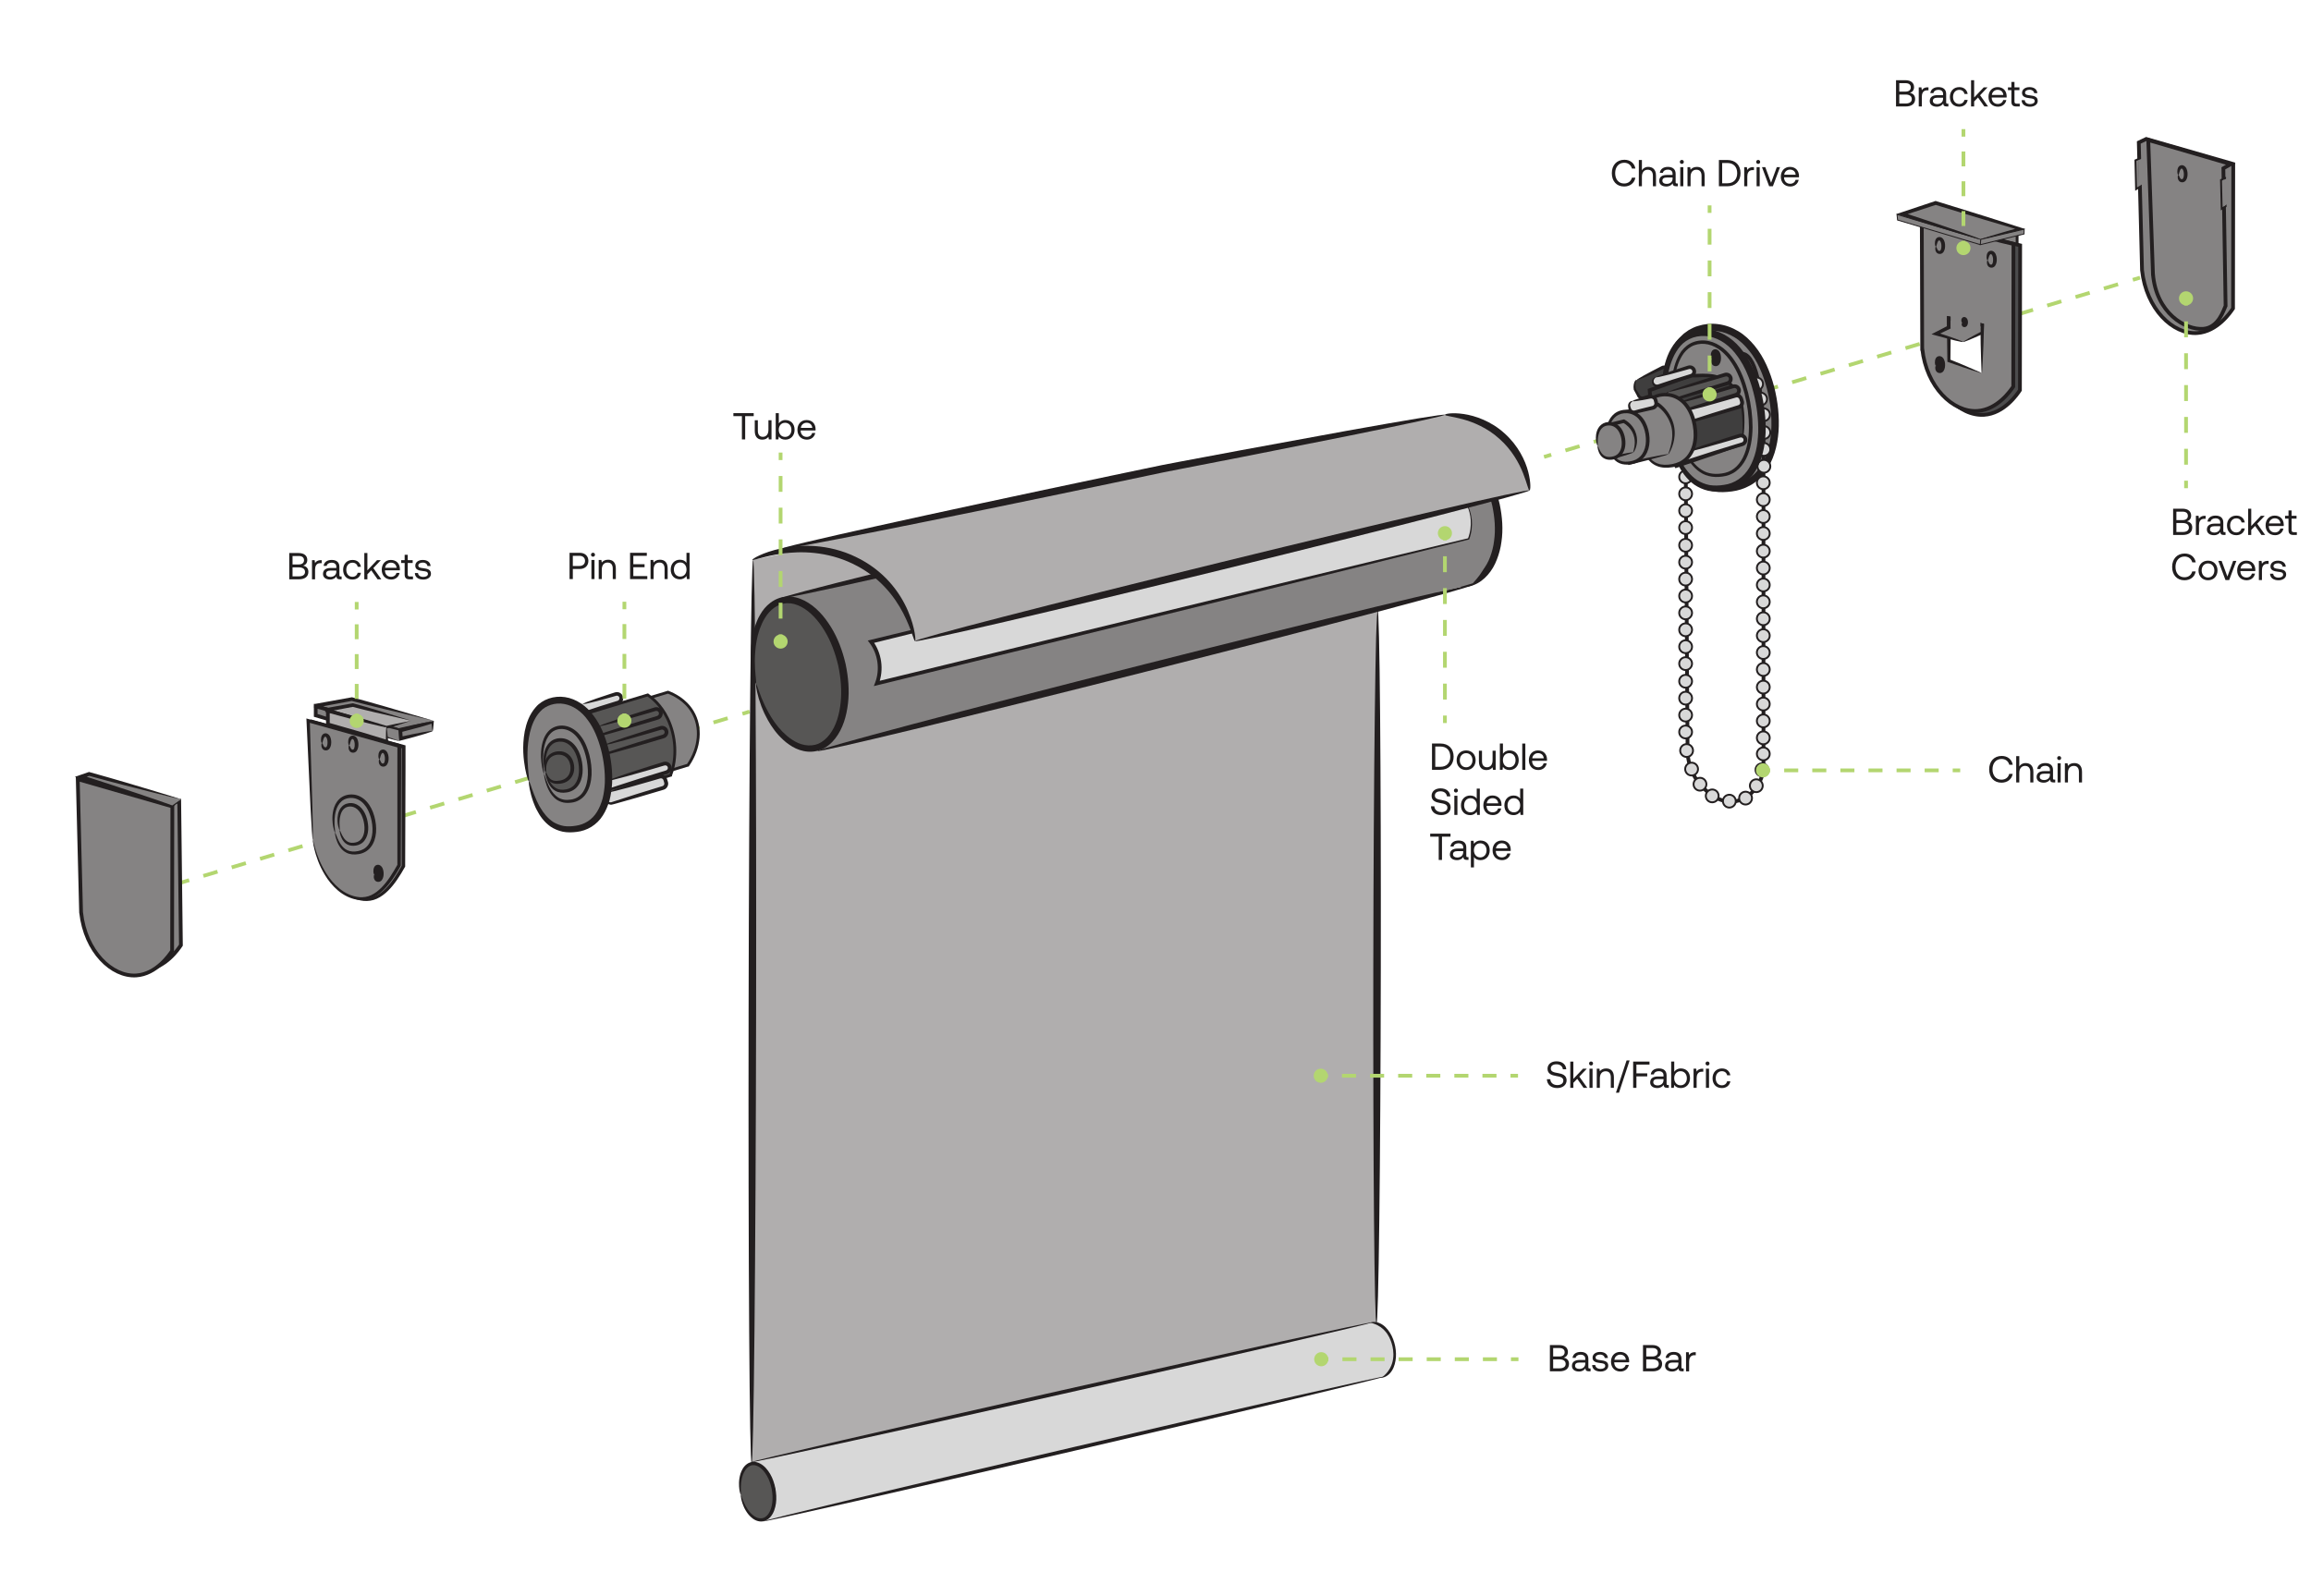 <?xml version="1.0" encoding="UTF-8"?>
<svg id="Layer_2" data-name="Layer 2" xmlns="http://www.w3.org/2000/svg" viewBox="0 0 615.32 425.04">
  <defs>
    <style>
      .cls-1, .cls-2, .cls-3, .cls-4, .cls-5, .cls-6, .cls-7, .cls-8 {
        stroke: #231f20;
      }

      .cls-1, .cls-3 {
        stroke-width: .5px;
      }

      .cls-1, .cls-9 {
        fill: #d8d8d8;
      }

      .cls-2, .cls-10, .cls-11, .cls-12, .cls-13, .cls-14, .cls-15 {
        fill: none;
        stroke-miterlimit: 10;
      }

      .cls-16 {
        fill: #3f3e3e;
      }

      .cls-16, .cls-17, .cls-18, .cls-19, .cls-20, .cls-21, .cls-9, .cls-22, .cls-23 {
        stroke-width: 0px;
      }

      .cls-17, .cls-6 {
        fill: #575655;
      }

      .cls-10, .cls-11, .cls-12, .cls-13, .cls-14, .cls-15 {
        stroke: #b3d670;
      }

      .cls-3, .cls-4, .cls-5, .cls-8, .cls-23 {
        fill: #858383;
      }

      .cls-4 {
        stroke-width: .25px;
      }

      .cls-11 {
        stroke-dasharray: 0 0 3.97 3.97;
      }

      .cls-6, .cls-8 {
        stroke-width: .75px;
      }

      .cls-18 {
        fill: #231f20;
      }

      .cls-19 {
        fill: #b3d670;
      }

      .cls-20 {
        fill: #b0aeae;
      }

      .cls-7 {
        fill: #4c4c4d;
      }

      .cls-12 {
        stroke-dasharray: 0 0 3.74 3.74;
      }

      .cls-13 {
        stroke-dasharray: 0 0 4.24 4.24;
      }

      .cls-14 {
        stroke-dasharray: 0 0 4.22 4.22;
      }

      .cls-21 {
        fill: #201d1e;
      }

      .cls-22 {
        fill: #fff;
      }

      .cls-15 {
        stroke-dasharray: 0 0 3.94 3.94;
      }
    </style>
  </defs>
  <g id="Layer_1-2" data-name="Layer 1">
    <g>
      <rect class="cls-22" width="615.32" height="425.04"/>
      <g>
        <g>
          <line class="cls-10" x1="411.11" y1="121.69" x2="413.03" y2="121.11"/>
          <line class="cls-15" x1="416.8" y1="119.97" x2="565.99" y2="75.09"/>
          <line class="cls-10" x1="567.88" y1="74.52" x2="569.8" y2="73.95"/>
        </g>
        <g>
          <path class="cls-23" d="M444.44,114.44c-3.03-13.58.23-25.14,8.65-27.02s16.43,4.89,18.94,18.57c2.2,11.96-1.37,21.95-9.78,23.83-8.42,1.88-14.77-1.8-17.8-15.38Z"/>
          <path class="cls-18" d="M444.44,114.44c.07-.02.23.37.48,1.1.12.37.27.82.44,1.36.19.53.41,1.14.66,1.83.26.68.59,1.42.93,2.23.41.78.8,1.65,1.36,2.5,1.07,1.71,2.54,3.56,4.7,4.76,1.07.6,2.32.97,3.65,1.17,1.33.19,2.76.08,4.22-.15,1.49-.23,2.88-.71,4.21-1.46,1.33-.75,2.48-1.86,3.41-3.19,1.9-2.65,2.84-6.15,3.1-9.78.23-3.65-.18-7.5-1.15-11.3-1-3.77-2.48-7.35-4.76-10.15-1.13-1.39-2.4-2.65-3.86-3.52-1.44-.89-3.02-1.46-4.61-1.68-1.58-.24-3.21-.07-4.65.36-.74.17-1.39.54-2.04.86-.3.21-.6.41-.9.61-.31.19-.54.48-.82.7-.56.45-.95,1.06-1.42,1.58-.36.61-.8,1.15-1.07,1.78-.31.61-.61,1.21-.82,1.84-.12.31-.23.62-.35.92-.09.31-.17.62-.26.93-1.32,4.96-1.06,9.27-.84,12.16.07.73.13,1.37.18,1.94.07.56.13,1.03.18,1.42.08.77.1,1.18.03,1.2-.07.02-.21-.37-.43-1.12-.11-.38-.23-.84-.37-1.4-.11-.56-.23-1.21-.37-1.94-.46-2.91-.97-7.3.24-12.61.08-.33.16-.66.25-1,.11-.33.22-.67.34-1,.21-.69.51-1.35.83-2.03.28-.7.76-1.33,1.14-2.01.51-.61.94-1.3,1.58-1.85.31-.28.58-.61.94-.84.35-.25.7-.5,1.05-.75.76-.4,1.54-.85,2.41-1.08,1.7-.54,3.53-.75,5.4-.5,1.86.23,3.71.88,5.38,1.88,1.69.99,3.12,2.38,4.38,3.91,2.53,3.09,4.12,6.92,5.17,10.89,1.01,3.98,1.44,8.03,1.17,11.94-.3,3.88-1.34,7.71-3.56,10.72-1.08,1.5-2.45,2.78-4.02,3.63-1.54.86-3.25,1.38-4.83,1.58-1.6.21-3.18.29-4.7.04-1.51-.26-2.93-.74-4.13-1.47-2.43-1.46-3.93-3.56-4.97-5.42-.55-.93-.9-1.86-1.27-2.7-.3-.86-.58-1.64-.79-2.35-.19-.72-.35-1.36-.5-1.91-.12-.56-.2-1.04-.26-1.42-.13-.77-.16-1.18-.09-1.2"/>
        </g>
        <g>
          <g>
            <path class="cls-2" d="M469.54,205.17c-.82,4.27-3.78,7.56-7.39,8.22-4.55.83-8.04-2.91-9.15-4.11-3.16-3.4-3.58-7.43-3.67-8.78-.17-26.66-.35-53.32-.52-79.97,5.18-16.11,11.36-27.01,15.3-26.3,3.76.68,5.62,11.98,5.43,26.3v84.64Z"/>
            <g>
              <circle class="cls-1" cx="469.49" cy="128.57" r="1.71"/>
              <circle class="cls-1" cx="469.49" cy="133.07" r="1.71"/>
              <circle class="cls-1" cx="469.49" cy="137.57" r="1.71"/>
              <circle class="cls-1" cx="469.49" cy="142.08" r="1.71"/>
              <circle class="cls-1" cx="469.49" cy="146.78" r="1.71"/>
              <circle class="cls-1" cx="469.49" cy="151.28" r="1.71"/>
              <circle class="cls-1" cx="469.49" cy="155.79" r="1.71"/>
              <circle class="cls-1" cx="469.49" cy="160.29" r="1.71"/>
              <circle class="cls-1" cx="469.49" cy="164.79" r="1.71"/>
              <circle class="cls-1" cx="469.49" cy="169.29" r="1.71"/>
              <circle class="cls-1" cx="469.49" cy="173.79" r="1.71"/>
              <circle class="cls-1" cx="469.49" cy="178.3" r="1.71"/>
              <circle class="cls-1" cx="469.49" cy="183" r="1.71"/>
              <circle class="cls-1" cx="469.49" cy="187.5" r="1.71"/>
              <circle class="cls-1" cx="469.49" cy="192" r="1.71"/>
              <circle class="cls-1" cx="469.49" cy="196.51" r="1.71"/>
            </g>
            <g>
              <circle class="cls-1" cx="448.81" cy="127.01" r="1.71"/>
              <circle class="cls-1" cx="448.81" cy="131.52" r="1.71"/>
              <circle class="cls-1" cx="448.81" cy="136.02" r="1.71"/>
              <circle class="cls-1" cx="448.81" cy="140.52" r="1.71"/>
              <circle class="cls-1" cx="448.81" cy="145.22" r="1.71"/>
              <circle class="cls-1" cx="448.81" cy="149.73" r="1.71"/>
              <circle class="cls-1" cx="448.81" cy="154.23" r="1.71"/>
              <circle class="cls-1" cx="448.81" cy="158.73" r="1.71"/>
              <circle class="cls-1" cx="448.81" cy="163.23" r="1.71"/>
              <circle class="cls-1" cx="448.81" cy="167.73" r="1.71"/>
              <circle class="cls-1" cx="448.81" cy="172.24" r="1.71"/>
              <circle class="cls-1" cx="448.81" cy="176.74" r="1.71"/>
              <circle class="cls-1" cx="448.81" cy="181.44" r="1.71"/>
              <circle class="cls-1" cx="448.81" cy="185.94" r="1.71"/>
              <circle class="cls-1" cx="448.81" cy="190.45" r="1.71"/>
              <circle class="cls-1" cx="448.81" cy="194.95" r="1.71"/>
            </g>
            <circle class="cls-1" cx="449.07" cy="199.89" r="1.71"/>
            <circle class="cls-1" cx="450.4" cy="204.83" r="1.71"/>
            <circle class="cls-1" cx="452.63" cy="208.86" r="1.71"/>
            <circle class="cls-1" cx="455.89" cy="211.97" r="1.71"/>
            <circle class="cls-1" cx="460.45" cy="213.37" r="1.71"/>
            <circle class="cls-1" cx="464.77" cy="212.56" r="1.71"/>
            <circle class="cls-1" cx="467.63" cy="209.26" r="1.71"/>
            <circle class="cls-1" cx="469.13" cy="205.02" r="1.71"/>
            <circle class="cls-1" cx="469.49" cy="200.78" r="1.71"/>
          </g>
          <circle class="cls-1" cx="468.77" cy="106.28" r="1.71"/>
          <circle class="cls-1" cx="469.55" cy="110.46" r="1.71"/>
          <path class="cls-1" d="M468.7,116.61c-.79-.52-1-1.59-.47-2.37s1.59-1,2.37-.47,1,1.59.47,2.37-1.56,1.01-2.37.47Z"/>
          <circle class="cls-1" cx="469.65" cy="119.69" r="1.71"/>
          <circle class="cls-1" cx="469.65" cy="124.19" r="1.71"/>
          <circle class="cls-1" cx="467.7" cy="102.25" r="1.71"/>
        </g>
        <g>
          <path class="cls-16" d="M435.83,101.2l6.87-3.33c.63-.19,1.29.16,1.48.79l1.14,3.75c.19.63-.16,1.29-.79,1.48l-6.88,2.09c-.63.19-1.29-.16-1.48-.79l-.87-1.46c-.19-.63-.09-2.33.53-2.52Z"/>
          <path class="cls-18" d="M435.83,101.2c.02.06-.2.16-.29.59-.09.4-.16,1.13.04,1.84l-.03-.06c.28.43.59.91.92,1.43l.02.02.02.05c.07.21.24.39.46.48.11.05.23.06.35.06.11,0,.23-.05.43-.11.72-.23,1.48-.48,2.28-.74.8-.25,1.64-.52,2.51-.79.44-.13.88-.27,1.33-.41l.34-.1.17-.05s.07-.02.1-.04c.13-.06.23-.16.3-.28.09-.15.11-.34.07-.51-.08-.28-.17-.56-.25-.83-.17-.56-.33-1.12-.49-1.66-.08-.27-.16-.54-.23-.8-.08-.26-.15-.56-.22-.66-.16-.29-.52-.42-.83-.34l.06-.03c-4.15,1.92-7,3.11-7.06,2.93-.07-.18,2.65-1.68,6.68-3.73h.02s.04-.03.04-.03c.66-.22,1.49.04,1.88.69.21.36.23.61.33.87.08.26.17.53.25.8.17.54.34,1.09.51,1.65.09.29.18.58.26.88.11.41.05.87-.17,1.25-.17.3-.43.54-.74.69-.08.04-.16.06-.24.09l-.17.05-.34.1c-.45.13-.9.27-1.33.4-.88.26-1.72.5-2.53.74-.81.23-1.58.45-2.3.65-.16.04-.39.12-.65.12-.24,0-.48-.05-.69-.15-.42-.2-.72-.58-.83-.99l.03.08c-.3-.55-.57-1.05-.81-1.5l-.03-.05v-.02c-.17-.97.03-1.65.22-2.12.21-.49.59-.55.59-.49"/>
        </g>
        <g>
          <path class="cls-23" d="M444.21,114.64c-2.93-13.12-.25-24.18,7.16-25.84,7.41-1.65,14.62,5,17.09,18.21,2.16,11.55-.81,21.09-8.22,22.75-7.41,1.65-13.1-2-16.03-15.12Z"/>
          <path class="cls-18" d="M444.21,114.64c.07-.02.22.34.46,1.03.11.35.25.77.41,1.27.18.5.38,1.07.61,1.71.22.65.54,1.33.84,2.1.17.38.36.76.55,1.16.18.41.4.82.65,1.22.93,1.65,2.23,3.44,4.13,4.73.97.61,2.07,1.08,3.29,1.32,1.23.2,2.54.17,3.9-.05,2.72-.36,5.21-1.98,6.75-4.62.76-1.31,1.31-2.8,1.71-4.38.38-1.59.55-3.26.63-4.97.07-3.43-.34-7.03-1.26-10.59-.26-.88-.45-1.77-.77-2.62l-.44-1.27-.51-1.23c-.31-.83-.76-1.58-1.14-2.37-.46-.73-.86-1.49-1.38-2.15-1.92-2.77-4.65-4.78-7.57-5.31-1.44-.28-2.96-.15-4.26.28-1.3.44-2.46,1.19-3.34,2.19-1.77,2.01-2.66,4.55-3.19,6.86-.98,4.71-.68,8.72-.45,11.42.07.68.13,1.29.18,1.81.07.52.12.97.17,1.33.08.72.09,1.11.02,1.13-.07.02-.21-.34-.41-1.05-.1-.35-.22-.79-.36-1.3-.11-.53-.23-1.13-.36-1.81-.47-2.72-1.02-6.79-.17-11.81.47-2.47,1.31-5.26,3.33-7.68,1-1.2,2.41-2.19,4.02-2.76,1.61-.56,3.36-.73,5.13-.43,3.54.58,6.72,2.96,8.84,5.97.58.73,1.02,1.55,1.53,2.35.41.84.9,1.66,1.24,2.54l.55,1.31.47,1.35c.34.9.55,1.83.82,2.76.96,3.73,1.38,7.49,1.28,11.15-.1,1.83-.3,3.63-.74,5.36-.45,1.73-1.09,3.38-1.99,4.88-.9,1.49-2.13,2.78-3.54,3.69-1.4.91-3.05,1.45-4.53,1.62-1.51.21-3.02.21-4.45-.07-1.42-.31-2.7-.92-3.79-1.66-2.14-1.57-3.43-3.59-4.32-5.37-.24-.44-.44-.88-.6-1.32-.17-.43-.35-.84-.5-1.24-.26-.81-.53-1.54-.7-2.22-.17-.67-.32-1.27-.45-1.79-.09-.53-.17-.97-.23-1.33-.11-.72-.14-1.11-.07-1.12"/>
        </g>
        <g>
          <path class="cls-23" d="M446.44,113.22c-2.51-11.24-.56-20.64,5.28-21.94,5.84-1.3,11.63,4.48,13.78,15.79,1.88,9.88-.33,17.99-6.17,19.29-5.84,1.3-10.39-1.9-12.9-13.14Z"/>
          <path class="cls-18" d="M446.44,113.22s.14.29.32.87c.16.58.42,1.44.79,2.52.37,1.08.86,2.39,1.59,3.83.73,1.43,1.73,3.01,3.29,4.23.78.59,1.69,1.12,2.73,1.34,1.04.24,2.17.26,3.32.08,1.16-.16,2.28-.56,3.24-1.31.96-.73,1.74-1.75,2.33-2.91,1.17-2.35,1.6-5.18,1.62-8.07-.01-2.91-.4-5.93-1.16-8.93-.78-2.99-1.85-5.85-3.46-8.25-1.56-2.4-3.76-4.33-6.28-4.89-1.24-.28-2.55-.19-3.66.22-1.12.41-2.04,1.19-2.75,2.08-1.37,1.87-2,4.05-2.33,6.04-.61,4.02-.28,7.36-.03,9.62.13,1.14.27,2.02.36,2.62.09.6.12.92.08.93-.03,0-.13-.3-.28-.89-.16-.59-.36-1.46-.55-2.6-.37-2.27-.83-5.63-.29-9.78.3-2.05.89-4.35,2.36-6.43.77-1,1.81-1.91,3.11-2.41,1.29-.49,2.74-.6,4.16-.3,2.86.61,5.25,2.74,6.9,5.25,1.71,2.52,2.81,5.48,3.61,8.55.78,3.08,1.17,6.18,1.17,9.18-.04,3-.49,5.96-1.78,8.49-.65,1.25-1.53,2.38-2.63,3.2-1.08.83-2.41,1.29-3.64,1.43-1.24.18-2.48.14-3.63-.15-1.16-.27-2.15-.87-2.99-1.53-1.66-1.37-2.65-3.05-3.35-4.54-.7-1.5-1.14-2.85-1.46-3.96-.31-1.11-.51-1.99-.61-2.59-.11-.6-.16-.91-.12-.92"/>
        </g>
        <g>
          <path class="cls-16" d="M463.54,118.67l-17.26,5.53c-3.08-4.73-5.88-10.78-6.81-18.03-.1-.75-.17-1.49-.22-2.22,3.7-1.33,7.41-2.67,11.11-4,1.23.6,8.09-1.72,12.07,4.3,2.77,4.17,1.67,13.58,1.11,14.43Z"/>
          <path class="cls-18" d="M463.54,118.67s.18-.7.29-2.08c.11-1.36.23-3.36.03-5.84-.11-1.24-.29-2.6-.72-4-.11-.35-.22-.7-.38-1.04-.13-.35-.31-.68-.51-1.01-.41-.64-.91-1.28-1.51-1.84-1.17-1.15-2.78-1.91-4.57-2.24-.9-.15-1.84-.2-2.81-.18-.49,0-.97.03-1.48.06-.53,0-.97.12-1.74-.13l.37.02c-3.46,1.25-7.14,2.59-10.95,3.96l-.16.06.33-.51c.29,3.94,1.15,7.69,2.4,11.07,1.24,3.38,2.83,6.39,4.49,9l-.48-.17c5.17-1.61,9.48-2.92,12.53-3.82,1.53-.44,2.72-.78,3.55-1.02.83-.22,1.28-.33,1.31-.29.03.03-.38.21-1.16.5-.78.29-1.95.71-3.44,1.22-2.99,1.03-7.3,2.49-12.53,4.21l-.3.1-.18-.27c-1.73-2.62-3.39-5.67-4.69-9.12-1.3-3.44-2.2-7.29-2.5-11.33l-.03-.38.36-.13.16-.06c3.81-1.36,7.49-2.68,10.96-3.92l.16-.06.21.08c.21.08.82.07,1.28.05.5-.02,1-.04,1.51-.04,1.01,0,2.01.05,2.98.22,1.93.37,3.72,1.24,4.98,2.53.64.63,1.16,1.31,1.6,2.03.22.37.41.74.54,1.12.16.37.28.75.38,1.12.41,1.49.56,2.89.63,4.16.21,5.09-.72,8.05-.92,7.97"/>
        </g>
        <rect class="cls-8" x="525.67" y="61.04" width="11.4" height="11.4"/>
        <g>
          <line class="cls-10" x1="40.91" y1="237.26" x2="42.83" y2="236.68"/>
          <line class="cls-15" x1="46.6" y1="235.55" x2="195.79" y2="190.67"/>
          <line class="cls-10" x1="197.68" y1="190.1" x2="199.59" y2="189.52"/>
        </g>
        <path class="cls-5" d="M23.94,241.52l.42-22.47,23.36-5.66.45,38.33c-.68,1.04-4.19,6.22-9.57,6.56-6.47.4-13.53-6.39-14.66-16.76Z"/>
        <g>
          <path class="cls-23" d="M84.43,223.88l-1.22-31.69,24.26,6.73-.05,31.78c-.65.96-4.26,8.58-9.43,8.89-6.24.37-11.98-6.59-13.55-15.7Z"/>
          <path class="cls-18" d="M84.43,223.88c.07,0,.23.9.72,2.53.5,1.62,1.31,4.01,3.01,6.64.84,1.31,1.95,2.66,3.38,3.84,1.43,1.16,3.27,2.11,5.36,2.3,1.05.06,2.1-.08,3.09-.55.99-.46,1.91-1.17,2.74-2.01,1.68-1.71,2.98-3.82,4.31-6.19l-.08.25c0-8,0-16.93,0-26.35,0-1.83,0-3.64.01-5.43l.36.48c-8.75-2.45-16.97-4.75-24.24-6.79l.55-.44c.29,9.45.53,17.37.7,22.94.05,2.78.1,4.97.13,6.47.01,1.5,0,2.3-.05,2.3-.05,0-.12-.79-.22-2.28-.09-1.5-.21-3.68-.37-6.45-.26-5.56-.62-13.49-1.06-22.95l-.03-.6.58.16c7.28,2,15.51,4.26,24.28,6.67l.37.1v.38c0,1.79,0,3.6,0,5.43-.03,9.42-.06,18.34-.09,26.35v.12s-.08.14-.08.14c-1.27,2.24-2.69,4.53-4.47,6.28-.89.88-1.89,1.64-3,2.14-1.11.52-2.35.67-3.48.58-2.29-.23-4.24-1.3-5.71-2.54-1.48-1.27-2.59-2.69-3.42-4.06-1.68-2.74-2.42-5.2-2.83-6.86-.22-.83-.31-1.49-.38-1.93-.07-.44-.09-.67-.06-.67"/>
        </g>
        <path class="cls-8" d="M183.17,203.78l-35.79,10.81-5.82-19.28,36.3-10.96c1.4.53,4.55,1.96,6.49,5.18,2.5,4.15,1.99,9.61-1.17,14.25Z"/>
        <path class="cls-6" d="M178.55,206.48l-24.55,7.41-6.43-21.29,24.9-7.52c1.07.73,3.51,2.62,5.28,6.29,2.28,4.73,2.55,10.51.8,15.1Z"/>
        <g>
          <polygon class="cls-20" points="366.49 352.75 200.12 389.82 200.52 149.11 366.64 114.03 366.49 352.75"/>
          <path class="cls-18" d="M200.52,149.11c.55,0,.91,53.89.8,120.36-.11,66.47-.65,120.36-1.2,120.36-.55,0-.91-53.89-.8-120.36.11-66.47.65-120.36,1.2-120.36"/>
          <path class="cls-18" d="M366.8,162.31c.55,0,.93,42.63.85,95.22-.08,52.59-.6,95.22-1.15,95.22-.55,0-.93-42.63-.85-95.22.08-52.59.6-95.22,1.15-95.22"/>
        </g>
        <g>
          <path class="cls-23" d="M390.5,155.87c-56.48,14.44-115.38,29.46-171.86,43.91,1.57-2.83,7.71-12.33,5.51-22.74-.61-2.88-1.95-9.21-7.5-13.83-2.17-1.8-5.72-3.66-7.24-4.22,55.6-13.3,114.16-26.6,169.76-39.9,1.59-.52,4.48-.89,9.19,1.08,5.74,2.41,7.83,7.89,9.01,10.97.81,2.12,4.1,10.74-.64,18.29-2.16,3.44-4.52,5.56-6.22,6.44Z"/>
          <g>
            <g>
              <g>
                <ellipse class="cls-17" cx="212.72" cy="179.58" rx="11.71" ry="20.14" transform="translate(-34.01 50.64) rotate(-12.58)"/>
                <path class="cls-18" d="M201.29,182.13c.17-.04.53,1.34,1.46,3.72.25.58.54,1.23.85,1.94.36.68.69,1.45,1.16,2.22.88,1.55,2.01,3.27,3.57,4.86.79.77,1.64,1.57,2.65,2.18.98.66,2.11,1.16,3.3,1.37,1.19.22,2.45.14,3.62-.35,1.16-.5,2.19-1.39,3.03-2.51,1.69-2.24,2.57-5.28,2.9-8.44.34-3.17.06-6.53-.65-9.87-.78-3.32-1.95-6.48-3.61-9.21-1.64-2.72-3.73-5.1-6.21-6.41-1.23-.66-2.54-1.02-3.8-.98-1.27.05-2.45.52-3.43,1.22-.99.7-1.8,1.63-2.41,2.64-.65.99-1.08,2.07-1.47,3.1-.73,2.1-1.02,4.13-1.16,5.92-.1.89-.07,1.73-.11,2.5.02.77.04,1.48.06,2.11.17,2.54.42,3.95.26,3.99-.07.02-.2-.32-.39-.98-.21-.65-.42-1.64-.64-2.93-.08-.65-.17-1.37-.24-2.16-.02-.79-.11-1.66-.06-2.59.04-1.86.24-4.01.93-6.3.38-1.13.8-2.33,1.5-3.47.65-1.16,1.55-2.28,2.75-3.18,1.18-.9,2.7-1.54,4.33-1.64,1.63-.09,3.27.35,4.74,1.1,2.95,1.51,5.24,4.12,7.04,7.03,1.81,2.93,3.06,6.28,3.88,9.79.75,3.53,1.04,7.1.65,10.51-.39,3.4-1.35,6.73-3.38,9.35-1,1.3-2.31,2.4-3.82,3.01-1.52.6-3.16.67-4.61.36-1.46-.3-2.76-.94-3.84-1.71-1.12-.74-2.01-1.64-2.83-2.5-1.6-1.78-2.7-3.63-3.52-5.3-.44-.82-.73-1.64-1.05-2.37-.27-.75-.5-1.44-.7-2.06-.35-1.26-.58-2.24-.67-2.92-.1-.68-.13-1.04-.06-1.05"/>
              </g>
              <path class="cls-18" d="M375.45,139.57c.17-.04.52,1.28,1.43,3.53.5,1.11,1.09,2.46,1.99,3.91.88,1.45,2.02,3.04,3.56,4.48.4.34.78.73,1.23,1.03.22.16.44.32.66.49.24.14.48.28.72.42.97.55,2.05,1,3.21,1.14,1.14.15,2.35.06,3.48-.4,1.12-.47,2.14-1.26,2.99-2.27.86-1.01,1.54-2.24,2.04-3.58.5-1.34.88-2.78,1.05-4.28.43-3,.18-6.2-.48-9.36-.75-3.14-1.88-6.15-3.55-8.67-.8-1.28-1.75-2.43-2.77-3.43-1.02-1.01-2.16-1.83-3.36-2.37-1.2-.56-2.46-.84-3.67-.78-1.22.06-2.35.5-3.32,1.12-.99.61-1.78,1.48-2.42,2.39-.16.23-.32.46-.47.69-.13.24-.26.49-.39.73-.28.47-.46.98-.67,1.46-.78,1.96-1.13,3.88-1.31,5.57-.2,1.7-.16,3.18-.14,4.39.13,2.42.37,3.76.2,3.8-.1.03-.6-1.26-.98-3.73-.14-1.23-.3-2.76-.2-4.54.08-1.78.34-3.82,1.1-5.98.21-.53.39-1.09.68-1.63.13-.27.27-.54.41-.82.17-.26.33-.53.5-.8.7-1.06,1.58-2.11,2.77-2.9,1.16-.8,2.59-1.39,4.13-1.5,1.54-.11,3.11.22,4.55.86,1.45.63,2.77,1.56,3.92,2.67,1.16,1.1,2.22,2.36,3.1,3.74,1.83,2.74,3.06,5.95,3.86,9.31.71,3.38.96,6.8.47,10.06-.21,1.63-.63,3.21-1.22,4.71-.57,1.5-1.37,2.9-2.42,4.08-1.03,1.19-2.32,2.16-3.75,2.71-1.44.55-2.98.63-4.38.4-1.41-.21-2.66-.79-3.74-1.45-.27-.17-.53-.34-.79-.51-.24-.19-.48-.38-.72-.57-.49-.36-.89-.79-1.3-1.18-1.61-1.63-2.71-3.37-3.54-4.94-.85-1.57-1.35-3.02-1.75-4.2-.71-2.39-.8-3.77-.7-3.79"/>
              <path class="cls-18" d="M392.13,155.79c.14.54-38.81,10.87-86.98,23.08-48.17,12.21-87.33,21.68-87.47,21.14-.14-.54,38.81-10.87,86.98-23.08,48.17-12.21,87.33-21.68,87.47-21.14"/>
              <path class="cls-18" d="M382.95,117.94c.13.54-38.97,10.24-87.33,21.68-48.36,11.43-87.66,20.27-87.79,19.73-.13-.54,38.97-10.24,87.33-21.68,48.35-11.43,87.66-20.27,87.79-19.73"/>
            </g>
            <path class="cls-23" d="M392.13,155.35s-3.79,1.16-6.02,1.67c-6.42,1.47-15.41,1.46-22.41,3.25-2.89-12.33-4.44-22.89-7.33-35.22,4.51-1.04,9.01-2.24,13.52-3.45,1.28-.34,3.68-1,7.02-1.85,2.73-.69,4.98-1.24,6.5-1.6,1.8.58,4.63,1.76,7.3,4.23,4.39,4.06,5.55,9.01,6.22,11.89.68,2.89,1.68,7.17,0,12.22-1.36,4.11-1.78,5.59-4.79,8.86Z"/>
          </g>
        </g>
        <g>
          <path class="cls-9" d="M389.29,132.28c-52.46,12.87-104.92,25.74-157.39,38.61.63.85,1.74,2.58,2.16,5.04.48,2.82-.21,5.07-.59,6.07,52.52-12.83,105.04-25.67,157.56-38.5.38-1.01,1.12-3.42.52-6.39-.48-2.36-1.6-4.01-2.25-4.84Z"/>
          <path class="cls-18" d="M389.29,132.28s.2.19.5.6c.3.42.73,1.06,1.15,1.99.41.92.8,2.14.94,3.63.13,1.48,0,3.24-.68,5.08l-.03.09-.1.02c-24.55,6.19-85.72,21.27-157.33,38.77l-.15.04-.93.23.34-.89c1.36-3.54.75-7.68-1.5-10.64l-.46-.6.74-.18c44.02-10.73,83.43-20.33,111.84-27.25,14.18-3.41,25.61-6.16,33.49-8.06,3.93-.93,6.98-1.65,9.05-2.14,1.03-.23,1.81-.41,2.34-.53.53-.11.79-.17.79-.15,0,0-.07.03-.21.07-.14.04-.34.1-.61.17-.54.14-1.33.35-2.37.62-2.08.53-5.14,1.31-9.09,2.31-7.89,1.97-19.32,4.83-33.5,8.38-28.31,7-67.6,16.7-111.48,27.54l.28-.78c2.45,3.22,3.11,7.75,1.63,11.59l-.59-.66.15-.04c71.61-17.5,132.84-32.32,157.48-38.15l-.13.11c.67-1.77.84-3.48.74-4.93-.1-1.45-.46-2.65-.83-3.58-.38-.92-.78-1.58-1.05-2.01-.28-.44-.43-.63-.42-.65"/>
        </g>
        <path class="cls-18" d="M362.3,360.39c.08-.02.22.48.55,1.33.36.83.91,2.07,2.04,3.18.56.53,1.28,1.05,2.13,1.18.84.15,1.74-.18,2.37-.93,1.28-1.52,1.56-4.04,1.11-6.39-.47-2.34-1.7-4.57-3.46-5.48-.87-.45-1.83-.41-2.55.05-.73.44-1.2,1.2-1.52,1.9-.61,1.46-.66,2.81-.67,3.72.01.91.08,1.43,0,1.44-.06.01-.25-.48-.38-1.42-.1-.93-.19-2.35.4-4.01.31-.8.79-1.72,1.73-2.34.46-.3,1.02-.52,1.62-.55.6-.03,1.21.11,1.77.37,1.12.52,1.99,1.47,2.65,2.53.68,1.07,1.12,2.3,1.39,3.59.24,1.3.3,2.61.08,3.85-.21,1.24-.65,2.44-1.49,3.35-.41.45-.92.81-1.49,1.02-.57.2-1.17.21-1.71.11-1.1-.22-1.89-.88-2.49-1.5-1.18-1.31-1.64-2.65-1.9-3.55-.23-.92-.24-1.44-.18-1.45"/>
        <g>
          <path class="cls-20" d="M407.24,130.61l-163.59,40.14c-.37-3-1.83-10.45-8.7-16.73-4.58-4.18-9.5-5.61-12.5-6.44-7.61-2.12-14.1-1.22-17.5-.5,39.12-8.41,69.12-14.56,89.83-18.72,7.98-1.6,19.98-4,25.28-5.06,27.41-5.47,49.74-9.89,64.67-12.83,1.74-.02,8.67.09,14.81,5.33,6.63,5.67,7.55,13.23,7.7,14.81Z"/>
          <path class="cls-18" d="M384.72,110.46c.01.07-.6.25-1.76.54-1.17.29-2.9.68-5.13,1.17-4.46.97-10.93,2.32-18.93,3.94-8.01,1.59-17.54,3.49-28.13,5.59-5.3,1.03-10.86,2.11-16.62,3.24-2.89.54-5.81,1.16-8.78,1.79-2.97.63-5.98,1.26-9.03,1.9-24.38,5.12-46.48,9.65-62.49,12.83-8.01,1.59-14.5,2.84-18.99,3.67-2.25.41-4,.71-5.19.9-1.19.18-1.82.25-1.84.18-.01-.07.59-.26,1.75-.57,1.16-.31,2.88-.74,5.11-1.26,4.44-1.06,10.89-2.52,18.86-4.29,15.94-3.54,38-8.28,62.39-13.41,3.05-.64,6.06-1.27,9.03-1.89,2.97-.62,5.89-1.24,8.79-1.76,5.77-1.08,11.34-2.13,16.65-3.12,10.62-1.95,20.18-3.7,28.22-5.18,8.04-1.44,14.55-2.58,19.06-3.32,2.25-.37,4.01-.64,5.2-.8,1.19-.16,1.82-.21,1.84-.15"/>
          <path class="cls-18" d="M243.65,170.74c-.33.08-.91-3.05-3.18-7.46-1.14-2.19-2.74-4.68-4.98-7.03-2.22-2.35-5.1-4.52-8.48-6.12-3.37-1.64-6.87-2.5-10.1-2.85-3.23-.35-6.19-.18-8.65.16-4.93.7-7.82,1.95-7.94,1.67-.12-.21,2.63-1.97,7.7-3.06,2.52-.53,5.63-.86,9.06-.6,3.43.26,7.2,1.13,10.79,2.88,3.61,1.71,6.68,4.1,8.97,6.68,2.31,2.58,3.88,5.3,4.9,7.67,1.03,2.38,1.54,4.41,1.79,5.83.24,1.42.24,2.21.11,2.24"/>
          <path class="cls-18" d="M407.24,130.61c-.29.03-.62-1.8-1.69-4.52-1.05-2.71-3.02-6.29-6.3-9.2-3.25-2.97-7.04-4.49-9.84-5.25-2.82-.76-4.68-.88-4.68-1.17-.02-.25,1.89-.65,4.97-.21,3.03.44,7.32,1.89,10.89,5.15,3.61,3.21,5.56,7.28,6.31,10.25.78,3.01.61,4.95.35,4.96"/>
          <path class="cls-18" d="M407.24,130.61c.13.54-36.38,9.96-81.56,21.04-45.17,11.08-81.9,19.63-82.03,19.1-.13-.54,36.38-9.96,81.56-21.04,45.17-11.08,81.9-19.63,82.03-19.1"/>
        </g>
        <path class="cls-9" d="M368.06,366.75c-54.91,12.8-109.03,25.46-163.94,38.26.24-.43,4.58-5.89,1.45-11.1-1-1.66-3.95-3.94-5-4.57,54.71-12.31,109.65-24.74,164.36-37.05.64.14,1.62.44,2.62,1.13,1.66,1.15,2.37,2.7,2.63,3.37.25.58,1.77,4.22-.07,7.59-.6,1.11-1.39,1.87-2.04,2.37Z"/>
        <path class="cls-18" d="M368.83,366.57c.06.27-36.96,9.13-82.69,19.79-45.73,10.66-82.86,19.09-82.92,18.82-.06-.27,36.96-9.13,82.69-19.79,45.73-10.66,82.86-19.09,82.92-18.82"/>
        <path class="cls-18" d="M365.39,352.18c.06.27-36.9,8.82-82.56,19.1-45.66,10.28-82.72,18.39-82.78,18.12-.06-.27,36.9-8.82,82.56-19.1,45.65-10.28,82.72-18.39,82.78-18.12"/>
        <g>
          <ellipse class="cls-17" cx="201.6" cy="397.3" rx="4.43" ry="7.62" transform="translate(-73.38 46.76) rotate(-11.21)"/>
          <path class="cls-18" d="M197.26,398.16c.08-.02.22.51.56,1.4.36.88.92,2.19,2.05,3.42.57.58,1.3,1.18,2.18,1.35.43.09.89.07,1.31-.1.42-.17.8-.49,1.12-.89.64-.81.99-1.94,1.14-3.11.15-1.18.08-2.44-.16-3.7-.26-1.25-.67-2.45-1.26-3.48-.59-1.03-1.34-1.93-2.24-2.44-.44-.25-.92-.4-1.37-.4-.46,0-.89.16-1.25.41-.75.49-1.19,1.33-1.5,2.08-.57,1.57-.59,2.99-.59,3.94.03.96.09,1.5.01,1.51-.06.01-.25-.5-.4-1.48-.12-.97-.23-2.45.31-4.21.3-.85.74-1.83,1.69-2.53.47-.34,1.07-.58,1.71-.6.64-.02,1.28.17,1.84.47,1.13.61,1.99,1.63,2.65,2.76.67,1.14,1.11,2.43,1.4,3.77.25,1.35.33,2.72.15,4.02-.18,1.3-.58,2.56-1.39,3.56-.4.49-.92.91-1.52,1.13-.6.22-1.25.23-1.81.09-1.15-.28-1.93-1.02-2.53-1.69-1.17-1.42-1.63-2.82-1.89-3.77-.24-.96-.25-1.51-.19-1.52"/>
        </g>
        <g>
          <g>
            <rect class="cls-17" x="158.35" y="191.08" width="17.94" height="2.37" rx="1.19" ry="1.19" transform="translate(-48.56 56.77) rotate(-16.85)"/>
            <path class="cls-18" d="M159.53,193.39s-.12.09-.29.26c-.17.16-.39.47-.36.88.01.4.37.9.93.9.23.02.58-.16.97-.27.37-.12.77-.26,1.18-.39,3.31-1.1,7.91-2.55,13.01-4.09.38-.11.59-.56.44-.92-.07-.18-.21-.32-.39-.38-.09-.03-.18-.05-.27-.05-.1,0-.16.02-.34.07-1.2.35-2.37.7-3.47,1.02-2.22.63-4.22,1.2-5.9,1.68-3.37.93-5.47,1.43-5.51,1.3-.04-.13,1.99-.88,5.3-1.98,1.67-.54,3.64-1.17,5.84-1.88,1.1-.34,2.26-.7,3.46-1.08.12-.04.36-.12.59-.12.22,0,.45.03.66.11.42.16.78.5.95.93.39.86-.13,1.99-1.07,2.25-5.1,1.54-9.73,2.89-13.1,3.81-.42.11-.82.22-1.2.33-.19.05-.37.1-.55.15-.17.05-.43.1-.63.07-.89-.09-1.34-.91-1.28-1.46.04-.58.39-.92.63-1.05.25-.13.4-.12.41-.09"/>
          </g>
          <g>
            <rect class="cls-17" x="159.86" y="196.06" width="17.94" height="2.37" rx="1.19" ry="1.19" transform="translate(-49.94 57.42) rotate(-16.85)"/>
            <path class="cls-18" d="M161.04,198.37s-.12.09-.29.26c-.17.16-.39.47-.36.88.01.4.37.9.93.9.23.02.58-.16.97-.27.37-.12.77-.26,1.18-.39,3.31-1.1,7.91-2.55,13.01-4.09.38-.11.59-.56.44-.92-.07-.18-.21-.32-.39-.38-.09-.03-.18-.05-.27-.05-.1,0-.16.02-.34.07-1.2.35-2.37.7-3.47,1.02-2.22.63-4.22,1.2-5.9,1.68-3.37.93-5.47,1.43-5.51,1.3-.04-.13,1.99-.88,5.3-1.98,1.67-.54,3.64-1.17,5.84-1.88,1.1-.34,2.26-.7,3.46-1.08.12-.04.36-.12.59-.12.22,0,.45.03.66.11.42.16.78.5.95.93.39.86-.13,1.99-1.07,2.25-5.1,1.54-9.73,2.89-13.1,3.81-.42.11-.82.22-1.2.33-.19.05-.37.1-.55.15-.17.05-.43.1-.63.07-.89-.09-1.34-.91-1.28-1.46.04-.58.39-.92.63-1.05.25-.13.4-.12.41-.09"/>
          </g>
          <g>
            <rect class="cls-9" x="160.72" y="205.59" width="17.94" height="2.37" rx="1.19" ry="1.19" transform="translate(-52.66 58.08) rotate(-16.85)"/>
            <path class="cls-18" d="M161.9,207.9s-.12.09-.29.26c-.17.16-.39.46-.36.88.01.4.37.9.93.9.23.02.58-.16.97-.27.37-.12.77-.26,1.18-.39,3.31-1.1,7.91-2.55,13.01-4.09.38-.11.59-.56.44-.92-.07-.18-.21-.32-.39-.38-.09-.03-.18-.05-.27-.05-.1,0-.16.02-.34.07-1.2.35-2.37.7-3.47,1.02-2.22.63-4.22,1.2-5.9,1.68-3.37.93-5.47,1.43-5.51,1.3-.04-.13,1.99-.88,5.3-1.98,1.67-.54,3.64-1.17,5.84-1.88,1.1-.34,2.26-.7,3.46-1.08.12-.04.36-.12.59-.12.22,0,.45.03.66.11.42.16.78.5.95.93.39.86-.13,1.99-1.07,2.25-5.1,1.54-9.73,2.89-13.1,3.81-.42.11-.82.22-1.2.33-.19.05-.37.1-.55.15-.17.05-.43.1-.63.07-.89-.09-1.34-.91-1.28-1.46.04-.58.39-.92.63-1.05.25-.13.4-.12.41-.09"/>
          </g>
          <g>
            <rect class="cls-9" x="161.02" y="208.84" width="16.56" height="3.12" rx="1.19" ry="1.19" transform="translate(-53.73 58.12) rotate(-16.85)"/>
            <path class="cls-18" d="M162.06,210.96s-.11.09-.28.25c-.16.15-.38.44-.36.85,0,.19.1.4.2.69.1.29.17.54.37.7.19.17.47.27.74.22.26-.06.71-.23,1.09-.35,3.2-1.07,7.65-2.47,12.58-3.96.37-.11.58-.51.45-.9l-.13-.45-.07-.22s-.03-.09-.05-.13c-.08-.16-.23-.28-.4-.34-.08-.03-.17-.04-.26-.03-.08,0-.17.03-.33.08-.29.08-.57.17-.85.25-.56.16-1.11.32-1.65.48-2.14.61-4.08,1.16-5.71,1.62-3.26.89-5.29,1.38-5.33,1.25-.04-.13,1.92-.86,5.13-1.92,1.61-.52,3.52-1.14,5.64-1.82.53-.17,1.08-.34,1.64-.51.28-.09.56-.17.85-.26.12-.04.31-.11.54-.13.21-.02.43,0,.63.07.41.13.77.42.98.81.05.1.09.2.13.3l.07.22.14.45c.31.81-.2,1.9-1.11,2.14-4.93,1.49-9.41,2.79-12.67,3.68-.43.11-.74.22-1.22.31-.48.05-.94-.16-1.22-.46-.3-.31-.36-.71-.43-.96-.03-.14-.07-.28-.1-.4-.04-.15-.04-.3-.03-.44.06-.56.4-.88.64-1,.24-.13.39-.11.4-.08"/>
          </g>
          <g>
            <rect class="cls-9" x="154.2" y="186.12" width="11.43" height="2.37" rx="1.19" ry="1.19" transform="translate(-47.44 54.41) rotate(-16.85)"/>
            <path class="cls-18" d="M155.23,187.48c.04.08-.36.19-.56.72-.09.25-.08.61.14.9.2.29.63.46,1.03.3,2.19-.76,5.23-1.74,8.61-2.76.25-.07.43-.29.48-.54.05-.24-.06-.51-.24-.66-.2-.15-.43-.21-.71-.11-.38.11-.76.22-1.13.32-1.47.42-2.8.78-3.92,1.08-2.24.58-3.65.88-3.69.75-.04-.13,1.29-.67,3.48-1.42,1.09-.38,2.4-.81,3.86-1.28.36-.12.74-.24,1.12-.36.46-.18,1.15-.12,1.6.26.47.36.72.99.61,1.6-.1.6-.56,1.14-1.17,1.32-3.38,1.02-6.45,1.9-8.69,2.48-.73.21-1.44-.18-1.7-.68-.29-.5-.2-1.04-.02-1.36.42-.67.93-.61.91-.56"/>
          </g>
        </g>
        <g>
          <g>
            <path class="cls-23" d="M140.84,208.12c-2.42-10.85-.09-20.04,6.22-21.44s12.41,4.07,14.44,15c1.78,9.56-.8,17.48-7.11,18.89-6.31,1.41-11.13-1.59-13.56-12.44Z"/>
            <path class="cls-18" d="M140.84,208.12c.07-.02.21.28.42.85.1.29.22.64.36,1.06.15.41.33.89.53,1.42.2.53.46,1.11.72,1.74.32.61.6,1.3,1.03,1.96.8,1.36,1.91,2.81,3.5,3.83.81.47,1.73.83,2.74,1.01,1.01.15,2.1.11,3.22-.08,2.25-.32,4.32-1.58,5.62-3.73.65-1.06,1.14-2.28,1.49-3.58.32-1.31.5-2.69.57-4.11.09-2.84-.25-5.83-1-8.79-.78-2.93-1.88-5.73-3.57-7.96-1.62-2.26-3.9-3.86-6.3-4.26-1.19-.22-2.44-.11-3.51.24-1.07.35-2.05.92-2.78,1.74-1.52,1.59-2.3,3.69-2.77,5.59-.9,3.89-.68,7.24-.51,9.5.05.57.09,1.07.13,1.51.05.44.09.81.12,1.11.05.6.05.93-.02.95-.07.02-.19-.28-.38-.87-.09-.3-.19-.66-.31-1.09-.09-.44-.2-.94-.32-1.51-.4-2.28-.87-5.69-.1-9.9.43-2.07,1.16-4.42,2.94-6.42.86-1.02,2.08-1.81,3.44-2.28,1.37-.47,2.84-.62,4.34-.39,3.01.44,5.75,2.39,7.58,4.91,1.92,2.5,3.11,5.52,3.94,8.64.8,3.13,1.15,6.3,1.02,9.37-.09,1.54-.31,3.05-.68,4.51-.41,1.45-.99,2.84-1.78,4.08-.78,1.25-1.86,2.3-3.07,3.05-1.2.74-2.6,1.19-3.84,1.33-1.27.17-2.54.19-3.75-.04-1.2-.25-2.3-.73-3.24-1.34-1.84-1.3-2.95-2.98-3.71-4.48-.41-.74-.66-1.48-.93-2.14-.22-.68-.44-1.29-.58-1.86-.14-.57-.26-1.07-.36-1.51-.08-.44-.14-.82-.18-1.12-.08-.61-.09-.93-.03-.95"/>
          </g>
          <path class="cls-18" d="M144.86,206.11c.09-.02.27.69.72,1.92.24.61.53,1.35,1,2.14.46.78,1.09,1.62,2.02,2.22.47.28,1,.49,1.59.59.59.09,1.22.07,1.87-.04,1.3-.18,2.52-.91,3.27-2.17.77-1.23,1.12-2.81,1.2-4.44.05-1.64-.14-3.36-.58-5.06-.45-1.69-1.08-3.31-2.06-4.59-.94-1.31-2.26-2.24-3.66-2.47-1.41-.24-2.81.22-3.66,1.16-.88.93-1.33,2.14-1.6,3.24-.51,2.24-.38,4.17-.27,5.46.11,1.31.25,2.03.16,2.05-.05.01-.32-.68-.55-1.99-.22-1.31-.48-3.26-.03-5.67.25-1.18.67-2.52,1.68-3.65.99-1.16,2.73-1.78,4.41-1.51,1.7.25,3.26,1.36,4.3,2.79,1.1,1.42,1.77,3.15,2.25,4.93.46,1.79.66,3.6.59,5.36-.1,1.75-.49,3.48-1.4,4.89-.88,1.44-2.46,2.34-3.92,2.49-.72.1-1.45.11-2.13-.02-.68-.14-1.31-.41-1.84-.76-1.05-.73-1.68-1.69-2.12-2.54-.44-.86-.69-1.64-.88-2.29-.35-1.29-.4-2.03-.35-2.04"/>
          <g>
            <path class="cls-17" d="M145.31,205.76c-.96-4.3.16-7.97,2.95-8.6,2.79-.62,5.43,1.49,6.21,5.82.69,3.78-.53,6.96-3.32,7.59-2.79.62-4.89-.52-5.85-4.82Z"/>
            <path class="cls-18" d="M145.31,205.76c.08-.02.23.49.58,1.35.19.42.41.95.78,1.48.36.52.84,1.09,1.54,1.41.68.34,1.55.41,2.47.24.92-.15,1.79-.59,2.4-1.4,1.24-1.63,1.33-4.21.72-6.59-.32-1.19-.8-2.31-1.53-3.17-.71-.87-1.67-1.43-2.66-1.54-.99-.11-1.98.15-2.63.74-.68.57-1.08,1.38-1.33,2.14-.48,1.55-.43,2.93-.39,3.86.05.94.13,1.46.05,1.47-.05.01-.26-.48-.44-1.43-.16-.94-.33-2.37.1-4.1.23-.85.63-1.81,1.45-2.56.81-.78,2.05-1.16,3.28-1.04,1.25.1,2.47.81,3.31,1.82.87,1,1.41,2.26,1.75,3.56.33,1.3.46,2.63.34,3.91-.13,1.27-.52,2.53-1.31,3.5-.76.99-1.95,1.53-2.99,1.65-1.04.16-2.11.04-2.93-.43-.83-.45-1.34-1.14-1.69-1.75-.35-.61-.53-1.19-.67-1.65-.25-.93-.27-1.47-.21-1.48"/>
          </g>
          <path class="cls-18" d="M145.35,205.7c.08-.02.19.31.46.82.27.5.77,1.23,1.72,1.41.47.09,1.02.07,1.6-.05.59-.12,1.17-.32,1.64-.73.99-.77,1.38-2.3.98-3.76-.19-.72-.56-1.35-1.08-1.76-.51-.42-1.16-.62-1.79-.63-1.31-.05-2.37.6-2.86,1.46-.51.85-.59,1.72-.62,2.3-.01.59.02.93-.06.94-.06.01-.22-.3-.33-.92-.09-.61-.14-1.59.39-2.67.27-.53.7-1.07,1.32-1.44.62-.38,1.37-.58,2.17-.59.8-.02,1.68.23,2.39.79.72.55,1.2,1.39,1.43,2.27.23.88.25,1.79.02,2.65-.24.85-.74,1.6-1.39,2.09-.64.51-1.41.73-2.07.82-.67.1-1.33.09-1.92-.08-.59-.17-1.06-.53-1.36-.9-.3-.38-.45-.75-.55-1.05-.18-.61-.16-.96-.1-.97"/>
        </g>
        <g>
          <path class="cls-23" d="M83.27,223.64l-1.22-31.69,24.26,6.73-.05,31.78c-.65.96-4.26,8.58-9.43,8.89-6.24.37-11.98-6.59-13.55-15.7Z"/>
          <path class="cls-18" d="M83.27,223.64c.07,0,.23.9.72,2.53.5,1.62,1.31,4.01,3.01,6.64.84,1.31,1.95,2.66,3.38,3.84,1.43,1.16,3.27,2.11,5.36,2.3,1.05.06,2.1-.08,3.09-.55.99-.46,1.91-1.17,2.74-2.01,1.68-1.71,2.98-3.82,4.31-6.19l-.08.25c0-8,0-16.93,0-26.35,0-1.83,0-3.64.01-5.43l.36.48c-8.75-2.45-16.97-4.75-24.24-6.79l.55-.44c.29,9.46.53,17.37.7,22.94.05,2.78.1,4.97.13,6.47.01,1.5,0,2.3-.05,2.3-.05,0-.12-.79-.22-2.28-.09-1.5-.21-3.68-.37-6.45-.26-5.56-.62-13.49-1.06-22.95l-.03-.6.58.16c7.28,2,15.51,4.26,24.28,6.67l.37.1v.38c0,1.79,0,3.6,0,5.43-.03,9.42-.06,18.34-.09,26.35v.12s-.08.14-.08.14c-1.27,2.24-2.69,4.53-4.47,6.28-.89.88-1.89,1.64-3,2.14-1.11.52-2.35.67-3.48.58-2.29-.23-4.24-1.3-5.71-2.54-1.48-1.27-2.59-2.69-3.42-4.06-1.68-2.74-2.42-5.2-2.83-6.86-.22-.83-.31-1.49-.38-1.93-.07-.44-.09-.67-.06-.67"/>
        </g>
        <path class="cls-5" d="M21.59,243.02l-.89-35.5,25.19,7.25-.06,38.46c-.68,1.04-4.19,6.22-9.57,6.56-6.47.4-13.53-6.39-14.66-16.76Z"/>
        <path class="cls-18" d="M85.74,197.91c.07,0,.14.12.23.33.09.2.21.54.42.71.1.08.19.1.34.08.14-.02.17-.06.27-.21.18-.31.24-.89.19-1.44-.04-.55-.27-1.07-.47-1.15-.11-.04-.15-.06-.25.02-.1.08-.21.25-.28.41-.27.69-.3,1.25-.46,1.25-.11,0-.37-.5-.22-1.45.05-.24.13-.51.36-.79.23-.3.78-.48,1.19-.3.43.17.69.52.85.85.16.34.23.7.27,1.06.05.71,0,1.42-.42,2.05-.2.32-.67.58-1.04.53-.34,0-.71-.2-.87-.45-.33-.49-.28-.87-.27-1.12.02-.25.09-.39.15-.39"/>
        <path class="cls-18" d="M92.98,198.52c.07,0,.14.12.23.33.09.2.21.54.42.71.1.08.19.1.34.08.14-.02.17-.06.27-.21.18-.31.24-.89.19-1.44-.04-.55-.27-1.07-.47-1.15-.11-.04-.15-.06-.25.02-.1.08-.21.25-.28.41-.27.69-.3,1.25-.46,1.25-.11,0-.37-.5-.22-1.45.05-.24.13-.51.36-.79.23-.3.78-.48,1.19-.3.43.17.69.52.85.85.16.34.23.7.27,1.06.05.71,0,1.42-.42,2.05-.2.32-.67.58-1.04.53-.34,0-.71-.2-.87-.45-.33-.49-.28-.87-.27-1.12.02-.25.09-.39.15-.39"/>
        <path class="cls-18" d="M101.02,202.23c.07,0,.14.12.23.33.09.2.21.54.42.71.1.08.19.1.34.08.14-.02.17-.06.27-.21.18-.31.24-.89.19-1.44-.04-.55-.27-1.07-.47-1.15-.11-.04-.15-.06-.25.02-.1.08-.21.25-.28.41-.27.69-.3,1.25-.46,1.25-.11,0-.37-.5-.22-1.45.05-.24.13-.51.36-.79.23-.3.78-.48,1.19-.3.43.17.69.52.85.85.16.34.23.7.27,1.06.05.71,0,1.42-.42,2.05-.2.32-.67.58-1.04.53-.34,0-.71-.2-.87-.45-.33-.49-.28-.87-.27-1.12.02-.25.09-.39.15-.39"/>
        <path class="cls-18" d="M89.23,221.78c.08-.02.25.54.65,1.5.22.47.47,1.05.89,1.64.41.58.97,1.2,1.76,1.54.78.36,1.76.42,2.79.21,1.03-.19,2.01-.69,2.69-1.61,1.38-1.85,1.44-4.74.71-7.38-.38-1.32-.95-2.57-1.79-3.5-.82-.95-1.92-1.55-3.04-1.65-1.12-.1-2.23.22-2.96.89-.76.66-1.2,1.57-1.46,2.42-.51,1.74-.43,3.28-.36,4.31.08,1.04.19,1.62.11,1.63-.05.01-.29-.53-.5-1.58-.19-1.04-.4-2.63.06-4.55.24-.94.68-2.01,1.58-2.85.88-.86,2.24-1.3,3.59-1.2,1.38.08,2.74.82,3.7,1.91.98,1.08,1.62,2.46,2.02,3.89.39,1.44.57,2.9.45,4.33-.12,1.41-.54,2.81-1.4,3.88-.82,1.1-2.12,1.71-3.27,1.87-1.15.2-2.32.1-3.24-.39-.93-.46-1.52-1.22-1.92-1.87-.41-.67-.62-1.3-.79-1.81-.3-1.03-.34-1.62-.29-1.63"/>
        <g>
          <path class="cls-18" d="M99.69,232.92c-.08-1.19.25-2.11.85-2.15s1.08.64,1.12,1.83c.04,1.04-.3,1.83-.89,1.87s-.99-.36-1.07-1.54Z"/>
          <path class="cls-18" d="M99.69,232.92c.07,0,.14.12.23.33.09.2.21.54.42.71.1.08.19.1.34.08.14-.02.17-.06.27-.21.18-.31.24-.89.19-1.44-.04-.55-.27-1.07-.47-1.15-.11-.04-.15-.06-.25.02-.1.08-.21.25-.28.41-.27.69-.3,1.25-.46,1.25-.11,0-.37-.5-.22-1.45.05-.24.13-.51.36-.79.23-.3.78-.48,1.19-.3.43.17.69.52.85.85.16.34.23.7.27,1.06.05.71,0,1.42-.42,2.05-.2.32-.67.58-1.04.53-.34,0-.71-.2-.87-.45-.33-.49-.28-.87-.27-1.12.02-.25.09-.39.15-.39"/>
        </g>
        <path class="cls-18" d="M90.43,221.08c.08-.02.21.36.51,1.02.3.62.77,1.64,1.8,2.15.51.24,1.15.28,1.84.14.69-.13,1.31-.47,1.74-1.09.88-1.24.9-3.19.4-4.99-.26-.9-.64-1.74-1.19-2.37-.54-.64-1.25-1.05-1.98-1.13-.73-.08-1.46.13-1.92.57-.5.43-.78,1.05-.95,1.63-.34,1.18-.3,2.23-.26,2.94.04.72.1,1.12.02,1.14-.06.01-.24-.36-.4-1.08-.15-.72-.32-1.82-.03-3.18.16-.67.43-1.43,1.07-2.05.62-.64,1.61-.97,2.58-.89.99.07,1.96.62,2.63,1.4.69.78,1.13,1.75,1.41,2.75.53,1.98.56,4.19-.63,5.8-.57.8-1.52,1.26-2.33,1.36-.81.14-1.66.04-2.31-.32-.66-.36-1.05-.9-1.32-1.37-.27-.48-.41-.92-.52-1.28-.19-.72-.2-1.13-.14-1.15"/>
        <g>
          <g>
            <polygon class="cls-23" points="115.39 191.95 93.7 186.19 83.77 188.01 106.13 194.31 115.39 191.95"/>
            <path class="cls-18" d="M115.39,191.95c.07,0-.74.22-2.3.69-1.55.47-3.91,1.21-6.87,2.01l-.09.02-.1-.03c-5.71-1.52-13.59-3.68-22.28-6.13l-.12-.03.05-.97c3.47-.63,6.8-1.23,9.93-1.79l.11-.02.1.03c6.43,1.73,11.95,3.38,15.73,4.5,1.87.54,3.35.98,4.38,1.28,1,.29,1.51.44,1.46.44-.06,0-.68-.15-1.78-.42-1.09-.26-2.66-.64-4.63-1.11-3.92-.93-9.25-2.15-15.41-3.77h.21c-3.12.59-6.46,1.21-9.92,1.85l.05-.97.12.03c8.69,2.45,16.53,4.72,22.2,6.41h-.18c2.76-.67,5.02-1.1,6.68-1.45,1.64-.35,2.6-.57,2.67-.57"/>
          </g>
          <g>
            <polygon class="cls-23" points="115.18 194.68 115.18 192.35 106.59 194.52 106.73 196.7 115.18 194.68"/>
            <path class="cls-18" d="M115.18,194.68c.2.12-3.31,1.23-8.33,2.5l-.56.14-.04-.59c-.05-.7-.1-1.43-.15-2.18l-.03-.41.4-.1.16-.04c3.42-.87,6.49-1.57,8.47-1.95l.41-.08-.02.38c-.1,1.6-.23,2.41-.31,2.33-.08-.07-.21-1-.31-2.33l.38.3c-1.92.61-4.95,1.46-8.38,2.32l-.16.04.38-.52c.04.75.09,1.47.13,2.18l-.6-.44c4.64-1.05,8.35-1.67,8.56-1.55"/>
          </g>
          <g>
            <polygon class="cls-23" points="106.31 197.35 106.31 194.31 84.06 188.11 84.06 190.51 106.31 197.35"/>
            <path class="cls-18" d="M106.31,197.35c.04.05-.53-.09-1.62-.37-1.12-.31-2.71-.75-4.69-1.29-4.01-1.12-9.72-2.75-16.08-4.69l-.35-.11v-.37c0-.79,0-1.6,0-2.41v-.66s.63.18.63.18l.22.06c9.54,2.66,17.81,5.08,21.96,6.4l.18.06v.17c-.1,2.08-.21,3.11-.24,3.04-.03-.07-.15-1.24-.24-3.04l.17.23c-4.24-1.02-12.56-3.23-22.1-5.89l-.22-.06.63-.48c0,.81,0,1.62,0,2.41l-.35-.48c6.13,1.89,11.55,3.68,15.54,5.02,2,.68,3.62,1.23,4.74,1.61,1.13.39,1.78.63,1.82.68"/>
          </g>
        </g>
        <g>
          <g>
            <polygon class="cls-20" points="109.48 191.95 93.95 187.8 86.71 189.12 102.9 193.68 109.48 191.95"/>
            <path class="cls-18" d="M109.48,191.95c.07,0-.49.16-1.58.52-1.08.36-2.77.95-4.91,1.55l-.09.02-.1-.03c-4.13-1.07-9.84-2.62-16.14-4.39l-.09-.03.05-.97c2.53-.45,4.97-.89,7.25-1.3l.11-.02.1.03c4.65,1.26,8.62,2.51,11.31,3.34,2.7.83,4.21,1.27,4.1,1.27-.11,0-1.85-.44-4.66-1.08-2.83-.64-6.61-1.47-10.99-2.62h.21c-2.28.43-4.71.89-7.24,1.36l.05-.97.09.03c6.3,1.77,11.98,3.43,16.06,4.68h-.18c1.93-.47,3.53-.75,4.72-.99,1.18-.24,1.88-.41,1.95-.4"/>
          </g>
          <g>
            <polygon class="cls-20" points="102.9 193.68 87.33 189.29 87.33 192.93 103.06 197.35 102.9 193.68"/>
            <path class="cls-18" d="M102.9,193.68c.07-.07.25,1.23.44,3.65l.03.39-.4-.1c-3.51-.85-9.24-2.38-15.7-4.19l-.09-.02-.37-.1v-.38c0-1.24,0-2.46,0-3.64v-.65s.62.18.62.18c4.51,1.29,8.44,2.49,11.19,3.37,2.76.88,4.34,1.42,4.25,1.5-.1.07-1.86-.32-4.67-1.02-2.82-.7-6.68-1.69-11.03-2.9l.62-.47c0,1.18,0,2.4,0,3.64l-.36-.48.09.02c6.46,1.81,12.14,3.5,15.59,4.6l-.37.29c0-2.19.06-3.61.13-3.68"/>
          </g>
        </g>
        <g>
          <polygon class="cls-23" points="48.21 212.9 23.7 206.13 21.47 206.9 45.88 214.77 48.21 212.9"/>
          <path class="cls-18" d="M48.21,212.9c.06-.03-.63.67-2.18,2.04l-.08.07-.12-.04c-4.46-1.26-13.59-4.09-24.1-7.47-.13-.04-.27-.09-.4-.13l-1.42-.46,1.41-.49c.76-.26,1.5-.52,2.23-.77l.15-.05.15.04c7,1.94,13.22,3.81,17.58,5.13,2.15.65,3.88,1.18,5.08,1.55,1.17.36,1.78.56,1.72.57-.06.01-.8-.16-2.07-.47-1.26-.31-3.07-.77-5.32-1.33-4.46-1.12-10.5-2.63-17.25-4.5h.3c-.73.25-1.48.51-2.23.77v-.95c.12.04.25.09.39.13,10.51,3.38,19.57,6.42,23.93,8l-.21.04c1.42-1.02,2.4-1.66,2.46-1.69"/>
        </g>
        <g>
          <path class="cls-5" d="M570.33,71.93l-.86-33.98,1.98-.94,23.17,6.67-.06,38.46c-.68,1.04-4.19,6.22-9.57,6.56-6.47.4-13.53-6.39-14.66-16.76Z"/>
          <path class="cls-5" d="M573.24,72.96l-1.25-35.67,21.96,6.42-1.96,1.12.59,36.63c-.51,1.04-1.86,5.78-5.89,6.11-4.86.4-12.6-4.24-13.45-14.61Z"/>
          <g>
            <polygon class="cls-3" points="592.59 54.95 591.54 55.6 591.36 47.94 592.45 47.46 592.59 54.95"/>
            <polygon class="cls-23" points="593.2 54.24 592.16 54.93 591.97 47.96 593.06 47.46 593.2 54.24"/>
          </g>
          <g>
            <polygon class="cls-3" points="569.8 49.72 568.75 50.37 568.57 42.71 569.66 42.23 569.8 49.72"/>
            <polygon class="cls-23" points="570.75 48.84 569.52 49.61 569.32 42.66 570.53 42.13 570.75 48.84"/>
          </g>
          <path class="cls-18" d="M580,46.6c.07,0,.14.12.23.33.09.2.21.54.42.71.1.08.19.1.34.08.14-.02.17-.06.27-.21.18-.31.24-.89.19-1.44-.04-.55-.27-1.07-.47-1.15-.11-.04-.15-.06-.25.02-.1.08-.21.25-.28.41-.27.69-.3,1.25-.46,1.25-.11,0-.37-.5-.22-1.45.05-.24.13-.51.36-.79.23-.3.78-.48,1.19-.3.43.17.69.52.85.85.16.34.23.7.27,1.06.05.71,0,1.42-.42,2.05-.2.32-.67.58-1.04.53-.34,0-.71-.2-.87-.45-.33-.49-.28-.87-.27-1.12.02-.25.09-.39.15-.39"/>
        </g>
        <g>
          <path class="cls-7" d="M513.58,93.68l-.11-34.83c8.38,1.91,16.02,4.58,24.41,6.5l-.06,38.56c-.68,1.04-4.19,6.24-9.57,6.57-6.47.4-13.53-6.4-14.66-16.8Z"/>
          <path class="cls-5" d="M511.8,92.89l-.11-34.32c8.38,1.89,16.02,4.52,24.41,6.4l-.06,38c-.68,1.02-4.19,6.15-9.57,6.48-6.47.39-13.53-6.31-14.66-16.56Z"/>
          <path class="cls-18" d="M529.21,69.37c.07,0,.14.12.23.33.09.2.21.53.42.7.1.08.19.09.34.08.14-.02.17-.06.27-.21.18-.3.24-.87.19-1.42-.04-.55-.27-1.05-.46-1.13-.11-.04-.15-.06-.26.01-.1.08-.21.24-.28.4-.27.68-.3,1.23-.46,1.23-.11,0-.37-.5-.22-1.44.05-.23.13-.51.36-.78.23-.3.77-.46,1.18-.29.43.16.69.51.85.84.16.34.24.7.27,1.05.05.7,0,1.41-.42,2.04-.2.31-.68.57-1.03.51-.34,0-.7-.2-.87-.44-.33-.48-.28-.87-.28-1.11.02-.25.09-.38.15-.39"/>
          <path class="cls-18" d="M515.45,65.71c.07,0,.14.12.23.33.09.2.21.53.42.7.1.08.19.09.34.08.14-.02.17-.06.27-.21.18-.3.24-.87.19-1.42-.04-.55-.27-1.05-.46-1.13-.11-.04-.15-.06-.26.01-.1.08-.21.24-.28.4-.27.68-.3,1.23-.46,1.23-.11,0-.37-.5-.22-1.44.05-.23.13-.51.36-.78.23-.3.77-.46,1.18-.29.43.16.69.51.85.84.16.34.24.7.27,1.05.05.7,0,1.41-.42,2.04-.2.31-.68.57-1.03.51-.34,0-.7-.2-.87-.44-.33-.48-.28-.87-.28-1.11.02-.25.09-.38.15-.39"/>
          <g>
            <path class="cls-18" d="M515.45,97.43c-.08-1.17.25-2.09.85-2.13s1.08.63,1.12,1.81c.04,1.03-.3,1.81-.89,1.85s-.99-.35-1.07-1.53Z"/>
            <path class="cls-18" d="M515.45,97.43c.07,0,.14.12.23.33.09.2.21.53.42.7.1.08.19.09.34.08.14-.02.17-.06.27-.21.18-.3.24-.87.19-1.42-.04-.55-.27-1.05-.46-1.13-.11-.04-.15-.06-.26.01-.1.08-.21.24-.28.4-.27.68-.3,1.23-.46,1.23-.11,0-.37-.5-.22-1.44.05-.23.13-.51.36-.78.23-.3.77-.46,1.18-.29.43.16.69.51.85.84.16.34.24.7.27,1.05.05.7,0,1.41-.42,2.04-.2.31-.68.57-1.03.51-.34,0-.7-.2-.87-.44-.33-.48-.28-.87-.28-1.11.02-.25.09-.38.15-.39"/>
          </g>
          <g>
            <g>
              <g>
                <polygon class="cls-22" points="527.66 99.39 518.89 96.06 518.89 84.79 527.77 86.61 527.66 99.39"/>
                <path class="cls-18" d="M527.66,99.39c-.06-.08-.1-1.48-.18-3.75-.07-2.28-.17-5.39-.17-9.03l.37.45c-2.55-.51-5.36-1.07-8.31-1.66l-.58-.12.6-.49c0,4.17-.03,8.04-.08,11.28l-.27-.39c2.53,1,4.62,1.92,6.15,2.58,1.52.66,2.44,1.06,2.49,1.13.05.07-.77-.19-2.32-.69-1.54-.5-3.84-1.25-6.6-2.25l-.26-.1v-.29c-.06-3.24-.09-7.11-.09-11.28v-.61s.6.12.6.12l.58.12c2.95.62,5.76,1.21,8.3,1.75l.37.08v.37c-.08,3.88-.23,7.16-.34,9.39-.11,2.24-.18,3.47-.24,3.39"/>
              </g>
              <g>
                <polygon class="cls-23" points="522.7 91.08 515.44 88.91 518.89 87.19 518.89 84.79 527.77 86.61 527.77 88.62 522.7 91.08"/>
                <path class="cls-18" d="M522.7,91.08c0-.15,1.93-1.26,4.9-2.81l-.22.35c-.01-.63-.03-1.3-.05-2.01l.35.42c-2.21-.41-4.77-.91-7.49-1.47-.48-.1-.95-.2-1.41-.29l.6-.49c0,.83,0,1.63-.01,2.41v.3s-.27.13-.27.13c-1.23.59-2.39,1.15-3.47,1.67l-.07-.8c4.22,1.36,7.11,2.4,7.14,2.58.02.18-2.92-.52-7.38-1.76l-1.05-.29.98-.51c1.06-.55,2.21-1.14,3.42-1.77l-.27.43c0-.78,0-1.58-.01-2.41v-.61s.6.12.6.12c.46.09.94.19,1.42.29,2.72.56,5.27,1.11,7.46,1.6l.35.08v.34c-.02.71-.04,1.38-.05,2.01v.25s-.22.1-.22.1c-3.22,1.46-5.24,2.27-5.24,2.11"/>
              </g>
            </g>
            <rect class="cls-23" x="519.37" y="82.06" width="7.92" height="5.25"/>
          </g>
        </g>
        <g>
          <path class="cls-4" d="M527.28,65.16l-22.04-6.56-.15-1.48c7.26,2.13,15.04,4.5,22.3,6.63l-.11,1.41Z"/>
          <g>
            <polygon class="cls-23" points="527.39 63.75 506.43 57.01 515.39 54.05 537.88 60.95 527.39 63.75"/>
            <path class="cls-18" d="M527.39,63.75c0-.07,1.01-.41,2.82-.96,1.8-.55,4.4-1.3,7.57-2.19v.71c-5.62-1.64-13.03-3.86-21.14-6.35-.47-.14-.93-.29-1.4-.43h.3c-3.13,1.02-6.14,2.01-8.97,2.93v-.9c6.05,1.98,11.25,3.73,14.94,5,1.85.64,3.31,1.16,4.32,1.53,1.01.37,1.55.6,1.55.66,0,.05-.55-.07-1.57-.35-1.02-.28-2.5-.71-4.37-1.26-3.74-1.11-9.02-2.74-15.17-4.68l-1.38-.44,1.38-.46c2.82-.94,5.83-1.95,8.95-2.99l.15-.05.15.05c.46.14.93.28,1.4.43,8.11,2.49,15.5,4.81,21.05,6.6l1.24.4-1.25.32c-3.26.82-5.91,1.47-7.74,1.89-1.83.42-2.84.62-2.84.55"/>
          </g>
          <polygon class="cls-4" points="538.92 62.31 527.28 65.16 527.39 63.75 538.95 61.04 538.92 62.31"/>
        </g>
        <g>
          <path class="cls-18" d="M522.51,85.94c-.04-.59.13-1.04.42-1.06s.54.32.56.9c.02.51-.15.9-.45.92s-.5-.18-.54-.76Z"/>
          <path class="cls-18" d="M522.51,85.94c.07,0,.14.06.21.15.07.09.17.24.25.25.03,0,.01-.04.04-.05.02-.03-.08,0-.05-.03.03-.07.06-.32.03-.56,0-.24-.13-.41-.07-.38.02,0,.12-.04.1-.06-.02,0-.08.04-.12.11-.17.27-.25.56-.4.57-.12,0-.32-.23-.28-.77.02-.14.05-.3.21-.49.15-.2.54-.33.82-.21.59.26.67.77.73,1.14.03.39,0,.78-.27,1.18-.13.2-.48.38-.71.33-.21,0-.47-.15-.56-.31-.2-.32-.13-.53-.11-.66.04-.14.11-.2.17-.21"/>
        </g>
        <g>
          <rect class="cls-17" x="443.23" y="101.99" width="17.94" height="2.37" rx="1.19" ry="1.19" transform="translate(-10.49 135.54) rotate(-16.85)"/>
          <path class="cls-18" d="M444.41,104.3s-.12.09-.29.26c-.17.16-.39.47-.36.88.01.4.37.9.93.9.23.02.58-.16.97-.27.37-.12.77-.26,1.18-.39,3.31-1.1,7.91-2.55,13.01-4.09.38-.11.59-.56.44-.92-.07-.18-.21-.32-.39-.38-.09-.03-.18-.05-.27-.05-.1,0-.16.02-.34.07-1.2.35-2.37.7-3.47,1.02-2.22.63-4.22,1.2-5.9,1.68-3.37.93-5.47,1.43-5.51,1.3-.04-.13,1.99-.88,5.3-1.98,1.67-.54,3.64-1.17,5.84-1.88,1.1-.34,2.26-.7,3.46-1.08.12-.04.36-.12.59-.12.22,0,.45.03.66.11.42.16.78.5.95.93.39.86-.13,1.99-1.07,2.25-5.1,1.54-9.73,2.89-13.1,3.81-.42.11-.82.22-1.2.33-.19.05-.37.1-.55.15-.17.05-.43.1-.63.07-.89-.09-1.34-.91-1.28-1.46.04-.58.39-.92.63-1.05.25-.13.4-.12.41-.09"/>
        </g>
        <g>
          <rect class="cls-17" x="445.42" y="105.09" width="17.94" height="2.37" rx="1.19" ry="1.19" transform="translate(-11.3 136.31) rotate(-16.85)"/>
          <path class="cls-18" d="M446.6,107.4s-.12.09-.29.26c-.17.16-.39.47-.36.88.01.4.37.9.93.9.23.02.58-.16.97-.27.37-.12.77-.26,1.18-.39,3.31-1.1,7.91-2.55,13.01-4.09.38-.11.59-.56.44-.92-.07-.18-.21-.32-.39-.38-.09-.03-.18-.05-.27-.05-.1,0-.16.02-.34.07-1.2.35-2.37.7-3.47,1.02-2.22.63-4.22,1.2-5.9,1.68-3.37.93-5.47,1.43-5.51,1.3-.04-.13,1.99-.88,5.3-1.98,1.67-.54,3.64-1.17,5.84-1.88,1.1-.34,2.26-.7,3.46-1.08.12-.04.36-.12.59-.12.22,0,.45.03.66.11.42.16.78.5.95.93.39.86-.13,1.99-1.07,2.25-5.1,1.54-9.73,2.89-13.1,3.81-.42.11-.82.22-1.2.33-.19.05-.37.1-.55.15-.17.05-.43.1-.63.07-.89-.09-1.34-.91-1.28-1.46.04-.58.39-.92.63-1.05.25-.13.4-.12.41-.09"/>
        </g>
        <g>
          <rect class="cls-9" x="447.13" y="118.24" width="17.94" height="2.37" rx="1.19" ry="1.19" transform="translate(-15.04 137.37) rotate(-16.85)"/>
          <path class="cls-18" d="M448.31,120.55s-.12.09-.29.26c-.17.16-.39.47-.36.88.01.4.37.9.93.9.23.02.58-.16.97-.27.37-.12.77-.26,1.18-.39,3.31-1.1,7.91-2.55,13.01-4.09.38-.11.59-.56.44-.92-.07-.18-.21-.32-.39-.38-.09-.03-.18-.05-.27-.05-.1,0-.16.02-.34.07-1.2.35-2.37.7-3.47,1.02-2.22.63-4.22,1.2-5.9,1.68-3.37.93-5.47,1.43-5.51,1.3-.04-.13,1.99-.88,5.3-1.98,1.67-.54,3.64-1.17,5.84-1.88,1.1-.34,2.26-.7,3.46-1.08.12-.04.36-.12.59-.12.22,0,.45.03.66.11.42.16.78.5.95.93.39.86-.13,1.99-1.07,2.25-5.1,1.54-9.73,2.89-13.1,3.81-.42.11-.82.22-1.2.33-.19.05-.37.1-.55.15-.17.05-.43.1-.63.07-.89-.09-1.34-.91-1.28-1.46.04-.58.39-.92.63-1.05.25-.13.4-.12.41-.09"/>
        </g>
        <g>
          <rect class="cls-9" x="447.49" y="107.38" width="16.56" height="3.12" rx="1.19" ry="1.19" transform="translate(-12.01 136.82) rotate(-16.85)"/>
          <path class="cls-18" d="M448.52,109.5s-.11.09-.28.25c-.16.15-.38.44-.36.85,0,.19.1.4.2.69.1.29.17.54.37.7.19.17.47.27.74.22.26-.06.71-.23,1.09-.35,3.2-1.07,7.65-2.47,12.58-3.96.37-.11.58-.51.45-.9l-.13-.45-.07-.22s-.03-.09-.05-.13c-.08-.16-.23-.28-.4-.34-.08-.03-.17-.04-.26-.03-.08,0-.17.03-.33.08-.29.08-.57.17-.85.25-.56.16-1.11.32-1.65.48-2.14.61-4.08,1.16-5.71,1.62-3.26.89-5.29,1.38-5.33,1.25-.04-.13,1.92-.86,5.13-1.92,1.61-.52,3.52-1.14,5.64-1.82.53-.17,1.08-.34,1.64-.51.28-.09.56-.17.85-.26.12-.04.31-.11.54-.13.21-.02.43,0,.63.07.41.13.77.42.98.81.05.1.09.2.13.3l.07.22.14.45c.31.81-.2,1.9-1.11,2.14-4.93,1.49-9.41,2.79-12.67,3.68-.43.11-.74.22-1.22.31-.48.05-.94-.16-1.22-.46-.3-.31-.36-.71-.43-.96-.03-.14-.07-.28-.1-.4-.04-.15-.04-.3-.03-.44.06-.56.4-.88.64-1,.24-.13.39-.11.4-.08"/>
        </g>
        <g>
          <rect class="cls-9" x="439.86" y="99.1" width="11.43" height="2.37" rx="1.19" ry="1.19" transform="translate(-9.94 133.49) rotate(-16.85)"/>
          <path class="cls-18" d="M440.9,100.46c.04.08-.36.19-.56.72-.09.25-.08.61.14.9.2.29.63.46,1.03.3,2.19-.76,5.23-1.74,8.61-2.76.25-.07.43-.29.48-.54.05-.24-.06-.51-.24-.66-.2-.15-.43-.21-.71-.11-.38.11-.76.22-1.13.32-1.47.42-2.8.78-3.92,1.08-2.24.58-3.65.88-3.69.75-.04-.13,1.29-.67,3.48-1.42,1.09-.38,2.4-.81,3.86-1.28.36-.12.74-.24,1.12-.36.46-.18,1.15-.12,1.6.26.47.36.72.99.61,1.6-.1.6-.56,1.14-1.17,1.32-3.38,1.02-6.45,1.9-8.69,2.48-.73.21-1.44-.18-1.7-.68-.29-.5-.2-1.04-.02-1.36.42-.67.93-.61.91-.56"/>
        </g>
        <g>
          <path class="cls-18" d="M455.78,95.6c-.08-1.17.25-2.09.85-2.13s1.08.63,1.12,1.81c.04,1.03-.3,1.81-.89,1.85s-.99-.35-1.07-1.53Z"/>
          <path class="cls-18" d="M455.78,95.6c.07,0,.14.12.23.33.09.2.21.53.42.7.1.08.19.09.34.08.14-.02.17-.06.27-.21.18-.3.24-.87.19-1.42-.04-.55-.27-1.05-.46-1.13-.11-.04-.15-.06-.26.01-.1.08-.21.24-.28.4-.27.68-.3,1.23-.46,1.23-.11,0-.37-.5-.22-1.44.05-.23.13-.51.36-.78.23-.3.77-.46,1.18-.29.43.16.69.51.85.84.16.34.24.7.27,1.05.05.7,0,1.41-.42,2.04-.2.31-.68.57-1.03.51-.34,0-.7-.2-.87-.44-.33-.48-.28-.87-.28-1.11.02-.25.09-.38.15-.39"/>
        </g>
        <g>
          <g>
            <path class="cls-23" d="M436.93,117.48c-1.41-5.95.39-11.16,4.73-12.18,4.34-1.03,8.38,1.79,9.52,7.8,1,5.25-.94,9.77-5.28,10.79s-7.56-.46-8.97-6.41Z"/>
            <path class="cls-18" d="M436.93,117.48c.09-.02.28.72.8,1.98.29.61.63,1.38,1.21,2.12.56.75,1.37,1.49,2.46,1.87,1.07.42,2.4.42,3.77.16.7-.13,1.36-.34,2.02-.65.64-.34,1.24-.78,1.76-1.33,1.02-1.13,1.68-2.67,1.89-4.35.24-1.68.05-3.48-.41-5.23-.48-1.74-1.29-3.36-2.47-4.54-1.18-1.18-2.7-1.88-4.23-1.94-1.52-.09-3,.33-4.07,1.13-1.07.82-1.79,1.93-2.21,3.04-.43,1.11-.61,2.19-.68,3.14-.09.96-.05,1.79-.01,2.47.1,1.36.26,2.11.17,2.13-.05.01-.33-.71-.56-2.08-.1-.69-.2-1.54-.16-2.54.02-1,.16-2.15.58-3.36.4-1.21,1.16-2.48,2.37-3.46,1.23-.96,2.9-1.47,4.62-1.39,1.74.04,3.53.84,4.87,2.17,1.34,1.33,2.23,3.1,2.74,4.97.49,1.87.69,3.8.42,5.63-.24,1.83-1,3.57-2.19,4.84-.61.63-1.31,1.12-2.04,1.49-.75.34-1.53.56-2.26.68-1.47.24-2.95.21-4.17-.32-1.23-.49-2.1-1.37-2.66-2.21-.58-.84-.87-1.66-1.12-2.31-.42-1.33-.49-2.11-.44-2.12"/>
          </g>
          <g>
            <path class="cls-23" d="M444.21,120.97l-10.34,2.4-2.28-13.3,9.9-2.32c.67.48,2.79,2.14,3.74,5.31,1.1,3.68-.71,7.22-1.02,7.91Z"/>
            <path class="cls-18" d="M444.21,120.97c-.14-.05.63-1.43.98-3.96.14-1.26.12-2.82-.52-4.42-.62-1.6-1.76-3.26-3.45-4.46l.37.07c-2.91.69-6.12,1.46-9.49,2.26l-.4.09.38-.57c.84,4.93,1.6,9.51,2.19,13.31l-.5-.33c3.08-.67,5.65-1.19,7.48-1.54,1.83-.35,2.9-.52,2.96-.46.05.07-.92.37-2.7.85-1.78.49-4.38,1.16-7.55,1.94l-.42.1-.08-.43c-.7-3.78-1.52-8.35-2.36-13.28l-.08-.46.46-.11.4-.09c3.38-.78,6.59-1.51,9.51-2.18l.21-.05.17.12c1.84,1.36,3.02,3.2,3.63,4.94.64,1.77.58,3.47.35,4.77-.24,1.32-.65,2.29-.95,2.93-.31.63-.54.98-.57.94"/>
          </g>
          <g>
            <path class="cls-23" d="M428.26,118.46c-.96-4.31.38-8.04,3.52-8.74s6.02,1.37,6.79,5.71c.67,3.8-.77,7.03-3.91,7.73s-5.45-.4-6.41-4.71Z"/>
            <path class="cls-18" d="M428.26,118.46c.08-.02.23.51.61,1.41.21.44.45.98.87,1.52.4.53.97,1.05,1.73,1.33.75.3,1.69.31,2.66.13.5-.09.97-.23,1.43-.45.45-.23.87-.54,1.24-.92,1.49-1.58,1.76-4.29,1.11-6.77-.33-1.24-.89-2.39-1.7-3.24-.81-.84-1.87-1.35-2.94-1.41-1.07-.08-2.11.2-2.87.74-.76.56-1.29,1.34-1.6,2.12-.63,1.58-.61,3.04-.59,4,.05.98.13,1.52.05,1.54-.05.01-.27-.5-.44-1.5-.07-.5-.14-1.12-.12-1.85.02-.72.12-1.56.43-2.45.3-.88.86-1.81,1.76-2.53.92-.7,2.15-1.07,3.42-.99,1.29.05,2.61.65,3.58,1.64.98.99,1.61,2.3,1.97,3.67.34,1.37.47,2.78.25,4.12-.19,1.34-.77,2.61-1.66,3.54-.45.46-.98.82-1.53,1.08-.55.24-1.13.39-1.67.47-1.08.16-2.17.11-3.06-.29-.9-.38-1.53-1.04-1.92-1.66-.41-.62-.61-1.22-.77-1.7-.28-.98-.3-1.54-.25-1.55"/>
          </g>
          <g>
            <rect class="cls-9" x="433.76" y="106.24" width="7.24" height="2.98" rx="1.19" ry="1.19" transform="translate(-13.05 103.54) rotate(-13.3)"/>
            <path class="cls-18" d="M434.67,106.84c.02.08-.24.16-.47.49-.11.16-.19.39-.17.65.02.18.18.7.29.94.14.26.44.45.76.43.12,0,.39-.09.64-.16.25-.07.51-.14.78-.21,1.06-.28,2.24-.57,3.47-.86.37-.08.6-.48.52-.82-.06-.26-.13-.64-.18-.75-.07-.16-.2-.28-.35-.35-.16-.07-.31-.09-.51-.05-.26.05-.5.1-.74.15-.48.09-.93.18-1.34.25-1.64.29-2.67.41-2.7.28-.03-.13.94-.49,2.54-.96.4-.11.84-.24,1.31-.37.24-.06.48-.13.73-.2.3-.09.72-.09,1.07.05.35.14.67.42.85.78.19.42.19.64.28.95.23.83-.34,1.82-1.24,2.01-1.24.29-2.42.56-3.49.79-.27.06-.53.11-.79.16-.26.04-.47.13-.84.13-.67-.02-1.21-.47-1.4-.97-.1-.28-.11-.46-.14-.64-.03-.17-.07-.39-.06-.6.03-.41.23-.72.43-.9.43-.36.76-.29.76-.24"/>
          </g>
          <g>
            <path class="cls-23" d="M434.87,120.46c-2.02.46-3.54.93-5.56,1.39-.78-2.77-1-5.73-1.78-8.5,1.96-.46,2.86-.73,4.81-1.19.47.26,2.01,1.18,2.79,3.11,1.03,2.55-.09,4.83-.27,5.18Z"/>
            <path class="cls-18" d="M434.87,120.46c-.12-.05.36-.97.4-2.61,0-.81-.15-1.79-.65-2.76-.5-.96-1.35-1.9-2.5-2.51l.33.05c-1.48.37-3.07.78-4.73,1.2l-.07.02.37-.62c.87,3.24,1.06,6.24,1.68,8.53l-.47-.28c3.29-.72,5.54-1.12,5.64-1,.1.12-2,.81-5.47,1.78l-.35.1-.12-.38c-.76-2.35-1.04-5.4-1.88-8.47l-.13-.5.5-.12.07-.02c1.67-.4,3.26-.78,4.75-1.14l.18-.04.16.09c1.32.74,2.25,1.86,2.76,2.99.51,1.14.6,2.26.51,3.14-.22,1.78-.91,2.63-.98,2.58"/>
          </g>
          <g>
            <path class="cls-23" d="M425.39,118.79c-.65-2.89.23-5.39,2.3-5.86,2.07-.46,3.97.93,4.49,3.85.45,2.55-.49,4.72-2.55,5.18s-3.59-.28-4.24-3.18Z"/>
            <path class="cls-18" d="M425.39,118.79c.08-.02.2.33.47.92.28.55.72,1.47,1.7,1.83.47.19,1.07.19,1.7.07.64-.11,1.22-.38,1.67-.89.91-1.01,1.07-2.76.65-4.38-.21-.81-.57-1.55-1.08-2.1-.51-.54-1.16-.87-1.84-.92-.68-.06-1.34.11-1.81.45-.48.35-.81.85-1.01,1.36-.41,1.02-.42,1.98-.42,2.62.01.65.05,1.02-.03,1.03-.06.01-.22-.33-.36-.99-.12-.66-.24-1.68.14-2.91.19-.61.55-1.26,1.17-1.77.63-.51,1.5-.77,2.38-.72.9.03,1.82.47,2.48,1.16.67.69,1.09,1.59,1.34,2.52.47,1.83.32,3.92-.94,5.26-.61.66-1.47,1-2.21,1.08-.74.1-1.49.06-2.11-.24-.62-.28-1.04-.75-1.29-1.18-.27-.43-.39-.84-.49-1.17-.17-.66-.16-1.04-.1-1.05"/>
          </g>
        </g>
      </g>
      <g>
        <path class="cls-21" d="M195.27,110.03h5.41v.8h-2.27v6.2h-.87v-6.2h-2.27v-.8Z"/>
        <path class="cls-21" d="M204.6,111.93h.82v5.1h-.71l-.11-.68c-.3.38-.79.74-1.63.74-1.12,0-2.01-.63-2.01-2.32v-2.84h.82v2.79c0,1.06.48,1.62,1.33,1.62.93,0,1.49-.71,1.49-1.86v-2.55Z"/>
        <path class="cls-21" d="M211.56,114.48c0,1.56-1.04,2.61-2.45,2.61-.86,0-1.44-.35-1.75-.84l-.11.78h-.71v-7h.82v2.72c.34-.47.89-.88,1.75-.88,1.41,0,2.45.95,2.45,2.61ZM210.72,114.48c0-1.11-.68-1.88-1.69-1.88s-1.68.77-1.68,1.86.68,1.9,1.68,1.9,1.69-.77,1.69-1.88Z"/>
        <path class="cls-21" d="M212.32,114.48c0-1.55.98-2.61,2.42-2.61s2.38.91,2.42,2.42c0,.11,0,.23-.02.35h-3.96v.07c.03.97.64,1.65,1.61,1.65.72,0,1.28-.38,1.45-1.04h.83c-.2,1.02-1.04,1.77-2.22,1.77-1.53,0-2.53-1.05-2.53-2.61ZM216.28,113.96c-.08-.88-.68-1.37-1.53-1.37-.75,0-1.44.54-1.52,1.37h3.05Z"/>
      </g>
      <g>
        <line class="cls-10" x1="351.57" y1="286.5" x2="353.57" y2="286.5"/>
        <line class="cls-12" x1="357.31" y1="286.5" x2="400.31" y2="286.5"/>
        <line class="cls-10" x1="402.18" y1="286.5" x2="404.18" y2="286.5"/>
        <circle class="cls-19" cx="351.66" cy="286.5" r="1.88"/>
      </g>
      <g>
        <line class="cls-10" x1="166.25" y1="192.03" x2="166.25" y2="190.03"/>
        <line class="cls-11" x1="166.25" y1="186.06" x2="166.25" y2="164.24"/>
        <line class="cls-10" x1="166.25" y1="162.26" x2="166.25" y2="160.26"/>
        <path class="cls-19" d="M168.13,191.94c0,1.04-.84,1.88-1.88,1.88s-1.88-.84-1.88-1.88.84-1.88,1.88-1.88,1.88.84,1.88,1.88Z"/>
      </g>
      <g>
        <line class="cls-10" x1="207.84" y1="170.97" x2="207.84" y2="168.97"/>
        <line class="cls-14" x1="207.84" y1="164.75" x2="207.84" y2="124.64"/>
        <line class="cls-10" x1="207.84" y1="122.53" x2="207.84" y2="120.53"/>
        <path class="cls-19" d="M209.72,170.87c0,1.04-.84,1.88-1.88,1.88s-1.88-.84-1.88-1.88.84-1.88,1.88-1.88,1.88.84,1.88,1.88Z"/>
      </g>
      <g>
        <path class="cls-21" d="M151.65,147.23h2.69c1.4,0,2.32.84,2.32,2.15s-.92,2.16-2.32,2.16h-1.82v2.69h-.87v-7ZM152.52,148.03v2.71h1.74c.92,0,1.51-.53,1.51-1.36s-.58-1.35-1.5-1.35h-1.75Z"/>
        <path class="cls-21" d="M157.36,147.74c0-.31.23-.53.53-.53s.53.22.53.53-.23.53-.53.53-.53-.22-.53-.53ZM157.47,149.13h.82v5.1h-.82v-5.1Z"/>
        <path class="cls-21" d="M163.97,151.39v2.84h-.82v-2.79c0-1.06-.49-1.62-1.38-1.62-.96,0-1.54.71-1.54,1.86v2.55h-.82v-5.1h.71l.11.69c.3-.39.82-.75,1.68-.75,1.15,0,2.06.63,2.06,2.32Z"/>
        <path class="cls-21" d="M167.76,147.23h4.46v.8h-3.59v2.24h2.99v.8h-2.99v2.36h3.72v.8h-4.59v-7Z"/>
        <path class="cls-21" d="M177.77,151.39v2.84h-.82v-2.79c0-1.06-.49-1.62-1.38-1.62-.96,0-1.54.71-1.54,1.86v2.55h-.82v-5.1h.71l.11.69c.3-.39.82-.75,1.68-.75,1.15,0,2.06.63,2.06,2.32Z"/>
        <path class="cls-21" d="M182.78,147.23h.82v7h-.71l-.11-.82c-.34.47-.89.88-1.75.88-1.41,0-2.45-.95-2.45-2.61,0-1.56,1.04-2.61,2.45-2.61.86,0,1.44.35,1.75.84v-2.68ZM182.79,151.7c0-1.12-.68-1.9-1.68-1.9s-1.69.77-1.69,1.88.68,1.88,1.69,1.88,1.68-.77,1.68-1.86Z"/>
      </g>
      <g>
        <line class="cls-10" x1="94.97" y1="192.09" x2="94.97" y2="190.09"/>
        <line class="cls-11" x1="94.97" y1="186.12" x2="94.97" y2="164.3"/>
        <line class="cls-10" x1="94.97" y1="162.32" x2="94.97" y2="160.32"/>
        <circle class="cls-19" cx="94.97" cy="192" r="1.88"/>
      </g>
      <g>
        <path class="cls-21" d="M77.02,147.29h2.48c1.49,0,2.32.72,2.32,1.85,0,.8-.44,1.29-1.1,1.52.74.14,1.39.62,1.39,1.63,0,1.24-.88,2-2.54,2h-2.55v-7ZM77.89,148.08v2.25h1.65c.9,0,1.41-.42,1.41-1.13s-.5-1.12-1.41-1.12h-1.65ZM77.89,151.11v2.39h1.68c1.08,0,1.65-.45,1.65-1.17,0-.79-.61-1.22-1.65-1.22h-1.68Z"/>
        <path class="cls-21" d="M85.66,149.19v.8h-.41c-1.07,0-1.36.89-1.36,1.7v2.6h-.82v-5.1h.71l.11.77c.24-.39.63-.77,1.54-.77h.23Z"/>
        <path class="cls-21" d="M90.96,153.54v.75h-.45c-.68,0-.91-.29-.92-.79-.32.46-.83.85-1.71.85-1.12,0-1.88-.56-1.88-1.49,0-1.02.71-1.59,2.05-1.59h1.5v-.35c0-.66-.47-1.06-1.27-1.06-.72,0-1.2.34-1.3.86h-.82c.12-1,.93-1.59,2.16-1.59,1.3,0,2.05.65,2.05,1.84v2.23c0,.27.1.34.33.34h.26ZM89.55,151.96h-1.58c-.73,0-1.14.27-1.14.85,0,.5.43.84,1.11.84,1.02,0,1.61-.59,1.61-1.44v-.25Z"/>
        <path class="cls-21" d="M91.36,151.75c0-1.56,1.01-2.62,2.49-2.62,1.25,0,2.04.7,2.25,1.82h-.86c-.15-.68-.65-1.09-1.4-1.09-.98,0-1.64.78-1.64,1.89s.66,1.87,1.64,1.87c.73,0,1.23-.42,1.39-1.07h.87c-.2,1.1-1.03,1.8-2.27,1.8-1.49,0-2.47-1.01-2.47-2.6Z"/>
        <path class="cls-21" d="M97,147.29h.82v4.61l2.56-2.71h1.01l-1.99,2.11,2.13,2.99h-.99l-1.69-2.4-1.03,1.06v1.34h-.82v-7Z"/>
        <path class="cls-21" d="M101.64,151.74c0-1.55.98-2.61,2.42-2.61s2.38.91,2.42,2.42c0,.11,0,.23-.02.35h-3.96v.07c.03.97.64,1.65,1.61,1.65.72,0,1.28-.38,1.45-1.04h.83c-.2,1.02-1.04,1.77-2.22,1.77-1.53,0-2.53-1.05-2.53-2.61ZM105.59,151.22c-.08-.88-.68-1.37-1.53-1.37-.75,0-1.44.54-1.52,1.37h3.05Z"/>
        <path class="cls-21" d="M107.74,149.94h-.92v-.75h.92v-1.43h.82v1.43h1.32v.75h-1.32v3.01c0,.43.15.59.59.59h.81v.75h-.89c-.98,0-1.33-.43-1.33-1.33v-3.02Z"/>
        <path class="cls-21" d="M111.3,152.61c.03.6.56,1.04,1.41,1.04.72,0,1.23-.31,1.23-.78,0-.64-.56-.69-1.32-.78-1.14-.14-2.05-.37-2.05-1.43,0-.93.85-1.54,2-1.53,1.16.01,2,.55,2.08,1.61h-.84c-.06-.52-.54-.91-1.24-.91s-1.19.3-1.19.77c0,.56.54.63,1.28.72,1.16.14,2.09.36,2.09,1.49,0,.95-.91,1.54-2.04,1.54-1.32,0-2.23-.62-2.25-1.74h.84Z"/>
      </g>
      <g>
        <path class="cls-21" d="M412.77,287.43c.07.94.8,1.56,1.87,1.56.94,0,1.61-.43,1.61-1.19,0-.87-.86-1.05-1.92-1.23-1.13-.19-2.29-.56-2.29-1.92,0-1.19.97-1.99,2.39-1.99,1.56,0,2.52.87,2.6,2.13h-.9c-.1-.81-.75-1.34-1.7-1.34s-1.52.4-1.52,1.15c0,.84.85,1.01,1.9,1.19,1.14.19,2.31.57,2.31,1.93,0,1.21-1.02,2.06-2.49,2.06-1.71,0-2.71-.97-2.76-2.35h.9Z"/>
        <path class="cls-21" d="M418.1,282.73h.82v4.61l2.56-2.71h1.01l-1.99,2.11,2.13,2.99h-.99l-1.69-2.4-1.03,1.06v1.34h-.82v-7Z"/>
        <path class="cls-21" d="M423.1,283.24c0-.31.23-.53.53-.53s.53.22.53.53-.23.53-.53.53-.53-.22-.53-.53ZM423.21,284.63h.82v5.1h-.82v-5.1Z"/>
        <path class="cls-21" d="M429.71,286.88v2.84h-.82v-2.79c0-1.06-.49-1.62-1.38-1.62-.96,0-1.54.71-1.54,1.86v2.55h-.82v-5.1h.71l.11.69c.3-.39.82-.75,1.68-.75,1.15,0,2.06.63,2.06,2.32Z"/>
        <path class="cls-21" d="M430.26,291.02l2.83-8.6h.81l-2.83,8.6h-.81Z"/>
        <path class="cls-21" d="M434.84,282.73h4.35v.8h-3.48v2.34h2.88v.8h-2.88v3.06h-.87v-7Z"/>
        <path class="cls-21" d="M444.33,288.97v.75h-.45c-.68,0-.91-.29-.92-.79-.32.46-.83.85-1.71.85-1.12,0-1.88-.56-1.88-1.49,0-1.02.71-1.59,2.05-1.59h1.5v-.35c0-.66-.47-1.06-1.27-1.06-.72,0-1.2.34-1.3.86h-.82c.12-1,.93-1.59,2.16-1.59,1.3,0,2.05.65,2.05,1.84v2.23c0,.27.1.34.33.34h.26ZM442.92,287.39h-1.58c-.73,0-1.14.27-1.14.85,0,.5.43.84,1.11.84,1.02,0,1.61-.59,1.61-1.44v-.25Z"/>
        <path class="cls-21" d="M449.98,287.17c0,1.56-1.04,2.61-2.45,2.61-.86,0-1.44-.35-1.75-.84l-.11.78h-.71v-7h.82v2.72c.34-.47.89-.88,1.75-.88,1.41,0,2.45.95,2.45,2.61ZM449.14,287.17c0-1.11-.68-1.88-1.69-1.88s-1.68.77-1.68,1.86.68,1.9,1.68,1.9,1.69-.77,1.69-1.88Z"/>
        <path class="cls-21" d="M453.51,284.63v.8h-.41c-1.07,0-1.36.89-1.36,1.7v2.6h-.82v-5.1h.71l.11.77c.24-.39.63-.77,1.54-.77h.23Z"/>
        <path class="cls-21" d="M454.11,283.24c0-.31.23-.53.53-.53s.53.22.53.53-.23.53-.53.53-.53-.22-.53-.53ZM454.22,284.63h.82v5.1h-.82v-5.1Z"/>
        <path class="cls-21" d="M455.98,287.18c0-1.56,1.01-2.62,2.49-2.62,1.25,0,2.04.7,2.25,1.82h-.86c-.15-.68-.65-1.09-1.4-1.09-.98,0-1.64.78-1.64,1.89s.66,1.87,1.64,1.87c.73,0,1.23-.42,1.39-1.07h.87c-.2,1.1-1.03,1.8-2.27,1.8-1.49,0-2.47-1.01-2.47-2.6Z"/>
      </g>
      <g>
        <line class="cls-10" x1="351.69" y1="362" x2="353.69" y2="362"/>
        <line class="cls-12" x1="357.43" y1="362" x2="400.43" y2="362"/>
        <line class="cls-10" x1="402.3" y1="362" x2="404.3" y2="362"/>
        <path class="cls-19" d="M351.79,363.88c-1.04,0-1.88-.84-1.88-1.88s.84-1.88,1.88-1.88,1.88.84,1.88,1.88-.84,1.88-1.88,1.88Z"/>
      </g>
      <g>
        <path class="cls-21" d="M412.67,358.23h2.48c1.49,0,2.32.72,2.32,1.85,0,.8-.44,1.29-1.1,1.52.74.14,1.39.62,1.39,1.63,0,1.24-.88,2-2.54,2h-2.55v-7ZM413.54,359.02v2.25h1.65c.9,0,1.41-.42,1.41-1.13s-.5-1.12-1.41-1.12h-1.65ZM413.54,362.04v2.39h1.68c1.08,0,1.65-.45,1.65-1.17,0-.79-.61-1.22-1.65-1.22h-1.68Z"/>
        <path class="cls-21" d="M423.5,364.47v.75h-.45c-.68,0-.91-.29-.92-.79-.32.46-.83.85-1.71.85-1.12,0-1.88-.56-1.88-1.49,0-1.02.71-1.59,2.05-1.59h1.5v-.35c0-.66-.47-1.06-1.27-1.06-.72,0-1.2.34-1.3.86h-.82c.12-1,.93-1.59,2.16-1.59,1.3,0,2.05.65,2.05,1.84v2.23c0,.27.1.34.33.34h.26ZM422.09,362.89h-1.58c-.73,0-1.14.27-1.14.85,0,.5.43.84,1.11.84,1.02,0,1.61-.59,1.61-1.44v-.25Z"/>
        <path class="cls-21" d="M424.76,363.54c.03.6.56,1.04,1.41,1.04.72,0,1.23-.31,1.23-.78,0-.64-.56-.69-1.32-.78-1.14-.14-2.05-.37-2.05-1.43,0-.93.85-1.54,2-1.53,1.16.01,2,.55,2.08,1.61h-.84c-.06-.52-.54-.91-1.24-.91s-1.19.3-1.19.77c0,.56.54.63,1.28.72,1.16.14,2.09.36,2.09,1.49,0,.95-.91,1.54-2.04,1.54-1.32,0-2.23-.62-2.25-1.74h.84Z"/>
        <path class="cls-21" d="M428.94,362.67c0-1.55.98-2.61,2.42-2.61s2.38.91,2.42,2.42c0,.11,0,.23-.02.35h-3.96v.07c.03.97.64,1.65,1.61,1.65.72,0,1.28-.38,1.45-1.04h.83c-.2,1.02-1.04,1.77-2.22,1.77-1.53,0-2.53-1.05-2.53-2.61ZM432.9,362.15c-.08-.88-.68-1.37-1.53-1.37-.75,0-1.44.54-1.52,1.37h3.05Z"/>
        <path class="cls-21" d="M437.46,358.23h2.48c1.49,0,2.32.72,2.32,1.85,0,.8-.44,1.29-1.1,1.52.74.14,1.39.62,1.39,1.63,0,1.24-.88,2-2.54,2h-2.55v-7ZM438.33,359.02v2.25h1.65c.9,0,1.41-.42,1.41-1.13s-.5-1.12-1.41-1.12h-1.65ZM438.33,362.04v2.39h1.68c1.08,0,1.65-.45,1.65-1.17,0-.79-.61-1.22-1.65-1.22h-1.68Z"/>
        <path class="cls-21" d="M448.29,364.47v.75h-.45c-.68,0-.91-.29-.92-.79-.32.46-.83.85-1.71.85-1.12,0-1.88-.56-1.88-1.49,0-1.02.71-1.59,2.05-1.59h1.5v-.35c0-.66-.47-1.06-1.27-1.06-.72,0-1.2.34-1.3.86h-.82c.12-1,.93-1.59,2.16-1.59,1.3,0,2.05.65,2.05,1.84v2.23c0,.27.1.34.33.34h.26ZM446.88,362.89h-1.58c-.73,0-1.14.27-1.14.85,0,.5.43.84,1.11.84,1.02,0,1.61-.59,1.61-1.44v-.25Z"/>
        <path class="cls-21" d="M451.51,360.13v.8h-.41c-1.07,0-1.36.89-1.36,1.7v2.6h-.82v-5.1h.71l.11.77c.24-.39.63-.77,1.54-.77h.23Z"/>
      </g>
      <g>
        <path class="cls-21" d="M429.16,46.11c0-2.12,1.31-3.56,3.34-3.56,1.55,0,2.68.9,2.94,2.35h-.92c-.27-.97-1.01-1.55-2.06-1.55-1.47,0-2.41,1.14-2.41,2.76s.9,2.76,2.37,2.76c1.08,0,1.83-.57,2.09-1.55h.92c-.26,1.45-1.42,2.35-3,2.35-2.01,0-3.27-1.42-3.27-3.56Z"/>
        <path class="cls-21" d="M440.92,46.77v2.84h-.82v-2.79c0-1.06-.51-1.62-1.39-1.62-.95,0-1.54.71-1.54,1.86v2.55h-.82v-7h.82v2.74c.3-.48.82-.9,1.68-.9,1.14,0,2.07.63,2.07,2.32Z"/>
        <path class="cls-21" d="M446.74,48.86v.75h-.45c-.68,0-.91-.29-.92-.79-.32.46-.83.85-1.71.85-1.12,0-1.88-.56-1.88-1.49,0-1.02.71-1.59,2.05-1.59h1.5v-.35c0-.66-.47-1.06-1.27-1.06-.72,0-1.2.34-1.3.86h-.82c.12-1,.93-1.59,2.16-1.59,1.3,0,2.05.65,2.05,1.84v2.23c0,.27.1.34.33.34h.26ZM445.34,47.28h-1.58c-.73,0-1.14.27-1.14.85,0,.5.43.84,1.11.84,1.02,0,1.61-.59,1.61-1.44v-.25Z"/>
        <path class="cls-21" d="M447.27,43.12c0-.31.23-.53.53-.53s.53.22.53.53-.23.53-.53.53-.53-.22-.53-.53ZM447.38,44.51h.82v5.1h-.82v-5.1Z"/>
        <path class="cls-21" d="M453.87,46.77v2.84h-.82v-2.79c0-1.06-.49-1.62-1.38-1.62-.96,0-1.54.71-1.54,1.86v2.55h-.82v-5.1h.71l.11.69c.3-.39.82-.75,1.68-.75,1.15,0,2.06.63,2.06,2.32Z"/>
        <path class="cls-21" d="M457.67,49.61v-7h2.24c2.19,0,3.52,1.4,3.52,3.5s-1.33,3.5-3.52,3.5h-2.24ZM458.54,48.81h1.37c1.7,0,2.63-1.07,2.63-2.7s-.93-2.7-2.63-2.7h-1.37v5.4Z"/>
        <path class="cls-21" d="M467,44.51v.8h-.41c-1.07,0-1.36.89-1.36,1.7v2.6h-.82v-5.1h.71l.11.77c.24-.39.63-.77,1.54-.77h.23Z"/>
        <path class="cls-21" d="M467.6,43.12c0-.31.23-.53.53-.53s.53.22.53.53-.23.53-.53.53-.53-.22-.53-.53ZM467.71,44.51h.82v5.1h-.82v-5.1Z"/>
        <path class="cls-21" d="M469.14,44.51h.88l1.54,4.17,1.53-4.17h.86l-1.91,5.1h-.99l-1.91-5.1Z"/>
        <path class="cls-21" d="M474.16,47.06c0-1.55.98-2.61,2.42-2.61s2.38.91,2.42,2.42c0,.11,0,.23-.02.35h-3.96v.07c.03.97.64,1.65,1.61,1.65.72,0,1.28-.38,1.45-1.04h.83c-.2,1.02-1.04,1.77-2.22,1.77-1.53,0-2.53-1.05-2.53-2.61ZM478.11,46.54c-.08-.88-.68-1.37-1.53-1.37-.75,0-1.44.54-1.52,1.37h3.05Z"/>
      </g>
      <g>
        <line class="cls-10" x1="455.19" y1="105.14" x2="455.19" y2="103.14"/>
        <line class="cls-14" x1="455.19" y1="98.91" x2="455.19" y2="58.81"/>
        <line class="cls-10" x1="455.19" y1="56.7" x2="455.19" y2="54.7"/>
        <path class="cls-19" d="M457.07,105.04c0,1.04-.84,1.88-1.88,1.88s-1.88-.84-1.88-1.88.84-1.88,1.88-1.88,1.88.84,1.88,1.88Z"/>
      </g>
      <g>
        <line class="cls-10" x1="522.78" y1="66.16" x2="522.78" y2="64.16"/>
        <line class="cls-11" x1="522.78" y1="60.19" x2="522.78" y2="38.37"/>
        <line class="cls-10" x1="522.78" y1="36.39" x2="522.78" y2="34.39"/>
        <path class="cls-19" d="M524.66,66.07c0,1.04-.84,1.88-1.88,1.88s-1.88-.84-1.88-1.88.84-1.88,1.88-1.88,1.88.84,1.88,1.88Z"/>
      </g>
      <g>
        <path class="cls-21" d="M504.83,21.36h2.48c1.49,0,2.32.72,2.32,1.85,0,.8-.44,1.29-1.1,1.52.74.14,1.39.62,1.39,1.63,0,1.24-.88,2-2.54,2h-2.55v-7ZM505.7,22.15v2.25h1.65c.9,0,1.41-.42,1.41-1.13s-.5-1.12-1.41-1.12h-1.65ZM505.7,25.18v2.39h1.68c1.08,0,1.65-.45,1.65-1.17,0-.79-.61-1.22-1.65-1.22h-1.68Z"/>
        <path class="cls-21" d="M513.47,23.26v.8h-.41c-1.07,0-1.36.89-1.36,1.7v2.6h-.82v-5.1h.71l.11.77c.24-.39.63-.77,1.54-.77h.23Z"/>
        <path class="cls-21" d="M518.77,27.61v.75h-.45c-.68,0-.91-.29-.92-.79-.32.46-.83.85-1.71.85-1.12,0-1.88-.56-1.88-1.49,0-1.02.71-1.59,2.05-1.59h1.5v-.35c0-.66-.47-1.06-1.27-1.06-.72,0-1.2.34-1.3.86h-.82c.12-1,.93-1.59,2.16-1.59,1.3,0,2.05.65,2.05,1.84v2.23c0,.27.1.34.33.34h.26ZM517.36,26.03h-1.58c-.73,0-1.14.27-1.14.85,0,.5.43.84,1.11.84,1.02,0,1.61-.59,1.61-1.44v-.25Z"/>
        <path class="cls-21" d="M519.17,25.82c0-1.56,1.01-2.62,2.49-2.62,1.25,0,2.04.7,2.25,1.82h-.86c-.15-.68-.65-1.09-1.4-1.09-.98,0-1.64.78-1.64,1.89s.66,1.87,1.64,1.87c.73,0,1.23-.42,1.39-1.07h.87c-.2,1.1-1.03,1.8-2.27,1.8-1.49,0-2.47-1.01-2.47-2.6Z"/>
        <path class="cls-21" d="M524.81,21.36h.82v4.61l2.56-2.71h1.01l-1.99,2.11,2.13,2.99h-.99l-1.69-2.4-1.03,1.06v1.34h-.82v-7Z"/>
        <path class="cls-21" d="M529.45,25.81c0-1.55.98-2.61,2.42-2.61s2.38.91,2.42,2.42c0,.11,0,.23-.02.35h-3.96v.07c.03.97.64,1.65,1.61,1.65.72,0,1.28-.38,1.45-1.04h.83c-.2,1.02-1.04,1.77-2.22,1.77-1.53,0-2.53-1.05-2.53-2.61ZM533.4,25.29c-.08-.88-.68-1.37-1.53-1.37-.75,0-1.44.54-1.52,1.37h3.05Z"/>
        <path class="cls-21" d="M535.55,24.01h-.92v-.75h.92v-1.43h.82v1.43h1.32v.75h-1.32v3.01c0,.43.15.59.59.59h.81v.75h-.89c-.98,0-1.33-.43-1.33-1.33v-3.02Z"/>
        <path class="cls-21" d="M539.11,26.68c.03.6.56,1.04,1.41,1.04.72,0,1.23-.31,1.23-.78,0-.64-.56-.69-1.32-.78-1.14-.14-2.05-.37-2.05-1.43,0-.93.85-1.54,2-1.53,1.16.01,2,.55,2.08,1.61h-.84c-.06-.52-.54-.91-1.24-.91s-1.19.3-1.19.77c0,.56.54.63,1.28.72,1.16.14,2.09.36,2.09,1.49,0,.95-.91,1.54-2.04,1.54-1.32,0-2.23-.62-2.25-1.74h.84Z"/>
      </g>
      <g>
        <line class="cls-10" x1="384.72" y1="141.91" x2="384.72" y2="143.91"/>
        <line class="cls-13" x1="384.72" y1="148.15" x2="384.72" y2="188.45"/>
        <line class="cls-10" x1="384.72" y1="190.57" x2="384.72" y2="192.57"/>
        <circle class="cls-19" cx="384.72" cy="142" r="1.88"/>
      </g>
      <g>
        <path class="cls-21" d="M381.28,205.02v-7h2.24c2.19,0,3.52,1.4,3.52,3.5s-1.33,3.5-3.52,3.5h-2.24ZM382.15,204.22h1.37c1.7,0,2.63-1.07,2.63-2.7s-.93-2.7-2.63-2.7h-1.37v5.4Z"/>
        <path class="cls-21" d="M387.84,202.47c0-1.55,1.04-2.61,2.53-2.61s2.53,1.06,2.53,2.61-1.04,2.61-2.53,2.61-2.53-1.06-2.53-2.61ZM392.06,202.47c0-1.09-.68-1.88-1.69-1.88s-1.69.79-1.69,1.88.68,1.88,1.69,1.88,1.69-.79,1.69-1.88Z"/>
        <path class="cls-21" d="M397.41,199.93h.82v5.1h-.71l-.11-.68c-.3.38-.79.74-1.63.74-1.12,0-2.01-.63-2.01-2.32v-2.84h.82v2.79c0,1.06.48,1.62,1.33,1.62.93,0,1.49-.71,1.49-1.86v-2.55Z"/>
        <path class="cls-21" d="M404.37,202.47c0,1.56-1.04,2.61-2.45,2.61-.86,0-1.44-.35-1.75-.84l-.11.78h-.71v-7h.82v2.72c.34-.47.89-.88,1.75-.88,1.41,0,2.45.95,2.45,2.61ZM403.53,202.47c0-1.11-.68-1.88-1.69-1.88s-1.68.77-1.68,1.86.68,1.9,1.68,1.9,1.69-.77,1.69-1.88Z"/>
        <path class="cls-21" d="M405.31,198.03h.82v7h-.82v-7Z"/>
        <path class="cls-21" d="M407.07,202.47c0-1.55.98-2.61,2.42-2.61s2.38.91,2.42,2.42c0,.11,0,.23-.02.35h-3.96v.07c.03.97.64,1.65,1.61,1.65.72,0,1.28-.38,1.45-1.04h.83c-.2,1.02-1.04,1.77-2.22,1.77-1.53,0-2.53-1.05-2.53-2.61ZM411.03,201.95c-.08-.88-.68-1.37-1.53-1.37-.75,0-1.44.54-1.52,1.37h3.05Z"/>
        <path class="cls-21" d="M381.9,214.73c.07.94.8,1.56,1.87,1.56.94,0,1.61-.43,1.61-1.19,0-.87-.86-1.05-1.92-1.23-1.13-.19-2.29-.56-2.29-1.92,0-1.19.97-1.99,2.39-1.99,1.56,0,2.52.87,2.6,2.13h-.9c-.1-.81-.75-1.34-1.7-1.34s-1.52.4-1.52,1.15c0,.84.85,1.01,1.9,1.19,1.14.19,2.31.57,2.31,1.93,0,1.21-1.02,2.06-2.49,2.06-1.71,0-2.71-.97-2.76-2.35h.9Z"/>
        <path class="cls-21" d="M387.12,210.54c0-.31.23-.53.53-.53s.53.22.53.53-.23.53-.53.53-.53-.22-.53-.53ZM387.23,211.93h.82v5.1h-.82v-5.1Z"/>
        <path class="cls-21" d="M393.19,210.03h.82v7h-.71l-.11-.82c-.34.47-.89.88-1.75.88-1.41,0-2.45-.95-2.45-2.61,0-1.56,1.04-2.61,2.45-2.61.86,0,1.44.35,1.75.84v-2.68ZM393.2,214.49c0-1.12-.68-1.9-1.68-1.9s-1.69.77-1.69,1.88.68,1.88,1.69,1.88,1.68-.77,1.68-1.86Z"/>
        <path class="cls-21" d="M394.95,214.47c0-1.55.98-2.61,2.42-2.61s2.38.91,2.42,2.42c0,.11,0,.23-.02.35h-3.96v.07c.03.97.64,1.65,1.61,1.65.72,0,1.28-.38,1.45-1.04h.83c-.2,1.02-1.04,1.77-2.22,1.77-1.53,0-2.53-1.05-2.53-2.61ZM398.91,213.95c-.08-.88-.68-1.37-1.53-1.37-.75,0-1.44.54-1.52,1.37h3.05Z"/>
        <path class="cls-21" d="M404.75,210.03h.82v7h-.71l-.11-.82c-.34.47-.89.88-1.75.88-1.41,0-2.45-.95-2.45-2.61,0-1.56,1.04-2.61,2.45-2.61.86,0,1.44.35,1.75.84v-2.68ZM404.76,214.49c0-1.12-.68-1.9-1.68-1.9s-1.69.77-1.69,1.88.68,1.88,1.69,1.88,1.68-.77,1.68-1.86Z"/>
        <path class="cls-21" d="M380.8,222.03h5.41v.8h-2.27v6.2h-.87v-6.2h-2.27v-.8Z"/>
        <path class="cls-21" d="M391,228.27v.75h-.45c-.68,0-.91-.29-.92-.79-.32.46-.83.85-1.71.85-1.12,0-1.88-.56-1.88-1.49,0-1.02.71-1.59,2.05-1.59h1.5v-.35c0-.66-.47-1.06-1.27-1.06-.72,0-1.2.34-1.3.86h-.82c.12-1,.93-1.59,2.16-1.59,1.3,0,2.05.65,2.05,1.84v2.23c0,.27.1.34.33.34h.26ZM389.59,226.69h-1.58c-.73,0-1.14.27-1.14.85,0,.5.43.84,1.11.84,1.02,0,1.61-.59,1.61-1.44v-.25Z"/>
        <path class="cls-21" d="M396.65,226.47c0,1.56-1.04,2.61-2.45,2.61-.86,0-1.44-.35-1.75-.84v2.78h-.82v-7.1h.71l.11.82c.34-.47.89-.88,1.75-.88,1.41,0,2.45.95,2.45,2.61ZM395.81,226.47c0-1.11-.68-1.88-1.69-1.88s-1.68.77-1.68,1.86.68,1.9,1.68,1.9,1.69-.77,1.69-1.88Z"/>
        <path class="cls-21" d="M397.41,226.47c0-1.55.98-2.61,2.42-2.61s2.38.91,2.42,2.42c0,.11,0,.23-.02.35h-3.96v.07c.03.97.64,1.65,1.61,1.65.72,0,1.28-.38,1.45-1.04h.83c-.2,1.02-1.04,1.77-2.22,1.77-1.53,0-2.53-1.05-2.53-2.61ZM401.37,225.95c-.08-.88-.68-1.37-1.53-1.37-.75,0-1.44.54-1.52,1.37h3.05Z"/>
      </g>
      <g>
        <line class="cls-10" x1="582.05" y1="79.36" x2="582.05" y2="81.36"/>
        <line class="cls-13" x1="582.05" y1="85.6" x2="582.05" y2="125.9"/>
        <line class="cls-10" x1="582.05" y1="128.02" x2="582.05" y2="130.02"/>
        <circle class="cls-19" cx="582.05" cy="79.46" r="1.88"/>
      </g>
      <g>
        <path class="cls-21" d="M578.61,135.48h2.48c1.49,0,2.32.72,2.32,1.85,0,.8-.44,1.29-1.1,1.52.74.14,1.39.62,1.39,1.63,0,1.24-.88,2-2.54,2h-2.55v-7ZM579.48,136.27v2.25h1.65c.9,0,1.41-.42,1.41-1.13s-.5-1.12-1.41-1.12h-1.65ZM579.48,139.3v2.39h1.68c1.08,0,1.65-.45,1.65-1.17,0-.79-.61-1.22-1.65-1.22h-1.68Z"/>
        <path class="cls-21" d="M587.26,137.38v.8h-.41c-1.07,0-1.36.89-1.36,1.7v2.6h-.82v-5.1h.71l.11.77c.24-.39.63-.77,1.54-.77h.23Z"/>
        <path class="cls-21" d="M592.56,141.73v.75h-.45c-.68,0-.91-.29-.92-.79-.32.46-.83.85-1.71.85-1.12,0-1.88-.56-1.88-1.49,0-1.02.71-1.59,2.05-1.59h1.5v-.35c0-.66-.47-1.06-1.27-1.06-.72,0-1.2.34-1.3.86h-.82c.12-1,.93-1.59,2.16-1.59,1.3,0,2.05.65,2.05,1.84v2.23c0,.27.1.34.33.34h.26ZM591.15,140.15h-1.58c-.73,0-1.14.27-1.14.85,0,.5.43.84,1.11.84,1.02,0,1.61-.59,1.61-1.44v-.25Z"/>
        <path class="cls-21" d="M592.95,139.94c0-1.56,1.01-2.62,2.49-2.62,1.25,0,2.04.7,2.25,1.82h-.86c-.15-.68-.65-1.09-1.4-1.09-.98,0-1.64.78-1.64,1.89s.66,1.87,1.64,1.87c.73,0,1.23-.42,1.39-1.07h.87c-.2,1.1-1.03,1.8-2.27,1.8-1.49,0-2.47-1.01-2.47-2.6Z"/>
        <path class="cls-21" d="M598.59,135.48h.82v4.61l2.56-2.71h1.01l-1.99,2.11,2.13,2.99h-.99l-1.69-2.4-1.03,1.06v1.34h-.82v-7Z"/>
        <path class="cls-21" d="M603.23,139.93c0-1.55.98-2.61,2.42-2.61s2.38.91,2.42,2.42c0,.11,0,.23-.02.35h-3.96v.07c.03.97.64,1.65,1.61,1.65.72,0,1.28-.38,1.45-1.04h.83c-.2,1.02-1.04,1.77-2.22,1.77-1.53,0-2.53-1.05-2.53-2.61ZM607.19,139.41c-.08-.88-.68-1.37-1.53-1.37-.75,0-1.44.54-1.52,1.37h3.05Z"/>
        <path class="cls-21" d="M609.33,138.13h-.92v-.75h.92v-1.43h.82v1.43h1.32v.75h-1.32v3.01c0,.43.15.59.59.59h.81v.75h-.89c-.98,0-1.33-.43-1.33-1.33v-3.02Z"/>
        <path class="cls-21" d="M578.35,150.98c0-2.12,1.31-3.56,3.34-3.56,1.55,0,2.68.9,2.94,2.35h-.92c-.27-.97-1.01-1.55-2.06-1.55-1.47,0-2.41,1.14-2.41,2.76s.9,2.76,2.37,2.76c1.08,0,1.83-.57,2.09-1.55h.92c-.26,1.45-1.42,2.35-3,2.35-2.01,0-3.27-1.42-3.27-3.56Z"/>
        <path class="cls-21" d="M585.37,151.93c0-1.55,1.04-2.61,2.53-2.61s2.53,1.06,2.53,2.61-1.04,2.61-2.53,2.61-2.53-1.06-2.53-2.61ZM589.59,151.93c0-1.09-.68-1.88-1.69-1.88s-1.69.79-1.69,1.88.68,1.88,1.69,1.88,1.69-.79,1.69-1.88Z"/>
        <path class="cls-21" d="M590.64,149.38h.88l1.54,4.17,1.53-4.17h.86l-1.91,5.1h-.99l-1.91-5.1Z"/>
        <path class="cls-21" d="M595.66,151.93c0-1.55.98-2.61,2.42-2.61s2.38.91,2.42,2.42c0,.11,0,.23-.02.35h-3.96v.07c.03.97.64,1.65,1.61,1.65.72,0,1.28-.38,1.45-1.04h.83c-.2,1.02-1.04,1.77-2.22,1.77-1.53,0-2.53-1.05-2.53-2.61ZM599.62,151.41c-.08-.88-.68-1.37-1.53-1.37-.75,0-1.44.54-1.52,1.37h3.05Z"/>
        <path class="cls-21" d="M604.03,149.38v.8h-.41c-1.07,0-1.36.89-1.36,1.7v2.6h-.82v-5.1h.71l.11.77c.24-.39.63-.77,1.54-.77h.23Z"/>
        <path class="cls-21" d="M605.26,152.8c.03.6.56,1.04,1.41,1.04.72,0,1.23-.31,1.23-.78,0-.64-.56-.69-1.32-.78-1.14-.14-2.05-.37-2.05-1.43,0-.93.85-1.54,2-1.53,1.16.01,2,.55,2.08,1.61h-.84c-.06-.52-.54-.91-1.24-.91s-1.19.3-1.19.77c0,.56.54.63,1.28.72,1.16.14,2.09.36,2.09,1.49,0,.95-.91,1.54-2.04,1.54-1.32,0-2.23-.62-2.25-1.74h.84Z"/>
      </g>
      <g>
        <line class="cls-10" x1="469.31" y1="205.17" x2="471.31" y2="205.17"/>
        <line class="cls-12" x1="475.05" y1="205.17" x2="518.05" y2="205.17"/>
        <line class="cls-10" x1="519.92" y1="205.17" x2="521.92" y2="205.17"/>
        <circle class="cls-19" cx="469.41" cy="205.17" r="1.88"/>
      </g>
      <g>
        <path class="cls-21" d="M529.63,204.89c0-2.12,1.31-3.56,3.34-3.56,1.55,0,2.68.9,2.94,2.35h-.92c-.27-.97-1.01-1.55-2.06-1.55-1.47,0-2.41,1.14-2.41,2.76s.9,2.76,2.37,2.76c1.08,0,1.83-.57,2.09-1.55h.92c-.26,1.45-1.42,2.35-3,2.35-2.01,0-3.27-1.42-3.27-3.56Z"/>
        <path class="cls-21" d="M541.4,205.55v2.84h-.82v-2.79c0-1.06-.51-1.62-1.39-1.62-.95,0-1.54.71-1.54,1.86v2.55h-.82v-7h.82v2.74c.3-.48.82-.9,1.68-.9,1.14,0,2.07.63,2.07,2.32Z"/>
        <path class="cls-21" d="M547.22,207.64v.75h-.45c-.68,0-.91-.29-.92-.79-.32.46-.83.85-1.71.85-1.12,0-1.88-.56-1.88-1.49,0-1.02.71-1.59,2.05-1.59h1.5v-.35c0-.66-.47-1.06-1.27-1.06-.72,0-1.2.34-1.3.86h-.82c.12-1,.93-1.59,2.16-1.59,1.3,0,2.05.65,2.05,1.84v2.23c0,.27.1.34.33.34h.26ZM545.81,206.06h-1.58c-.73,0-1.14.27-1.14.85,0,.5.43.84,1.11.84,1.02,0,1.61-.59,1.61-1.44v-.25Z"/>
        <path class="cls-21" d="M547.74,201.9c0-.31.23-.53.53-.53s.53.22.53.53-.23.53-.53.53-.53-.22-.53-.53ZM547.85,203.29h.82v5.1h-.82v-5.1Z"/>
        <path class="cls-21" d="M554.35,205.55v2.84h-.82v-2.79c0-1.06-.49-1.62-1.38-1.62-.96,0-1.54.71-1.54,1.86v2.55h-.82v-5.1h.71l.11.69c.3-.39.82-.75,1.68-.75,1.15,0,2.06.63,2.06,2.32Z"/>
      </g>
    </g>
  </g>
</svg>
